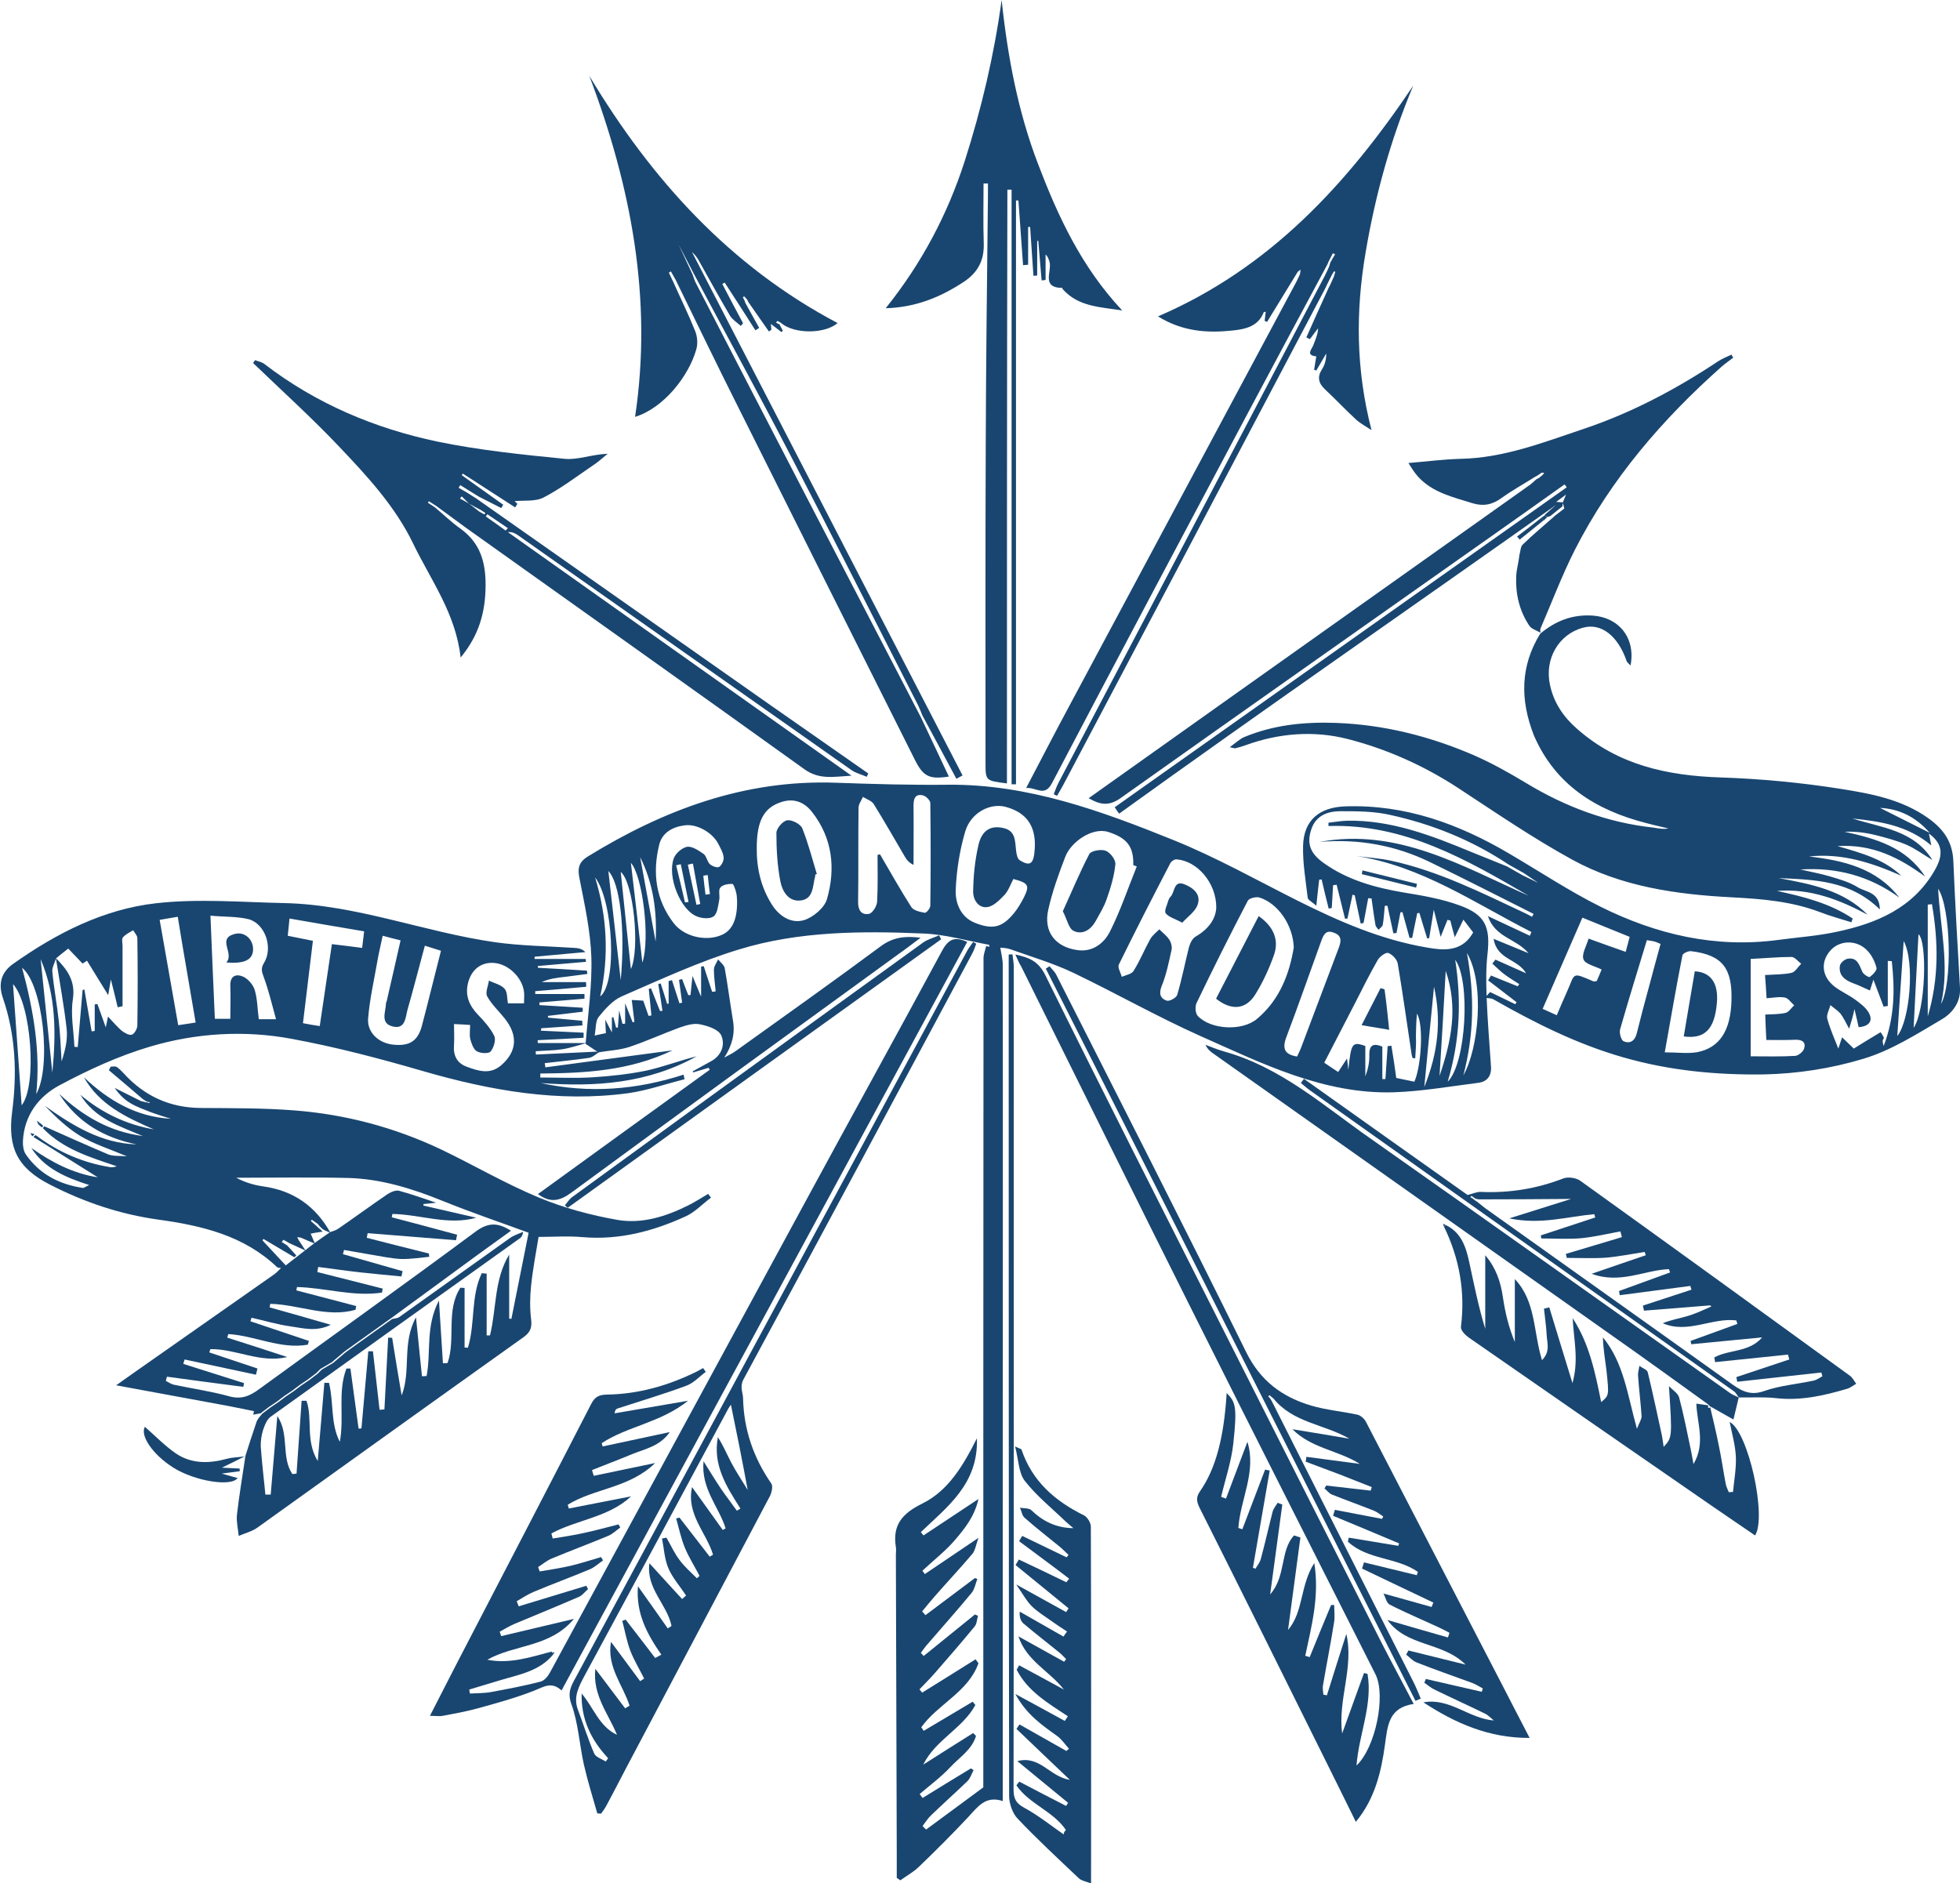 <?xml version="1.0" encoding="utf-8"?>
<!-- Generator: Adobe Illustrator 21.1.0, SVG Export Plug-In . SVG Version: 6.00 Build 0)  -->
<svg version="1.1" id="Layer_1" xmlns="http://www.w3.org/2000/svg" xmlns:xlink="http://www.w3.org/1999/xlink" x="0px" y="0px"
	 viewBox="0 0 887.6 852.8" style="enable-background:new 0 0 887.6 852.8;" xml:space="preserve">
<style type="text/css">
	.st0{fill:#194670;}
</style>
<g>
	<path class="st0" d="M697.5,287c6.9-5.8,14.5-8.8,23.8-8.2c11.8,0.8,19.5,10.1,17.1,22.6c-0.8-0.9-1.6-1.4-1.8-2.1
		c-4-11.5-11.6-17.3-19.8-15c-10.9,3-17.4,14-14.9,25.8c1.7,8.1,6.1,14.6,12.3,20c18.6,16.4,40.8,21.2,64.9,22
		c18,0.6,36.1,2.3,54,5.1c13.9,2.2,28,4.7,40.2,13.4c7.1,5.1,11,10.9,11.3,19.7c0.8,19.1,1.9,38.1,3,57.1c0.4,6.5-3.5,11.4-8,14.1
		c-11.5,6.8-23.1,14.2-35.7,18c-14.5,4.4-30,6.8-45.1,7.1c-21.4,0.3-42.7-1.7-63.6-7.7c-21-6-40.1-15.6-58.9-26.3
		c-1.1-0.6-2.6-0.5-3.9-0.7c0.8-0.9,1.6-1.7,2.4-2.6c3.8,1.8,7.6,3.7,11.4,5.5c0.2-0.3,0.4-0.6,0.6-0.9c-4.3-3.3-8.6-6.6-12.9-9.9
		c0.4-0.7,0.9-1.5,1.3-2.2c4,1.6,8,3.3,12.1,4.9c0.2-0.3,0.5-0.7,0.7-1c-2.3-1.5-4.7-2.9-6.8-4.5c-1.9-1.4-3.6-3.2-5.4-4.8
		c0.5-0.6,1-1.2,1.4-1.8c4.4,2,8.7,3.9,13.9,6.2c-3.8-6.6-13.2-6.1-14.7-15.6c5.8,2.4,10.3,4.2,15.8,6.5c-5.6-6.7-15.1-7-18.4-16.8
		c7.1,3.3,13,6.1,19,8.9c0.2-0.6,0.5-1.1,0.7-1.7c-25.6-13-49.6-29.8-79.2-34.4c5.2,0.7,10.5,1,15.6,2.1c21.6,4.7,41.2,14.6,61,23.9
		c1,0.5,2,1,2.9,1.5c0.2-0.4,0.5-0.9,0.7-1.3c-15.5-7.8-31-15.7-46.6-23.3c-15.9-7.8-32.8-10.8-50.3-9.3c35.3-6.5,64.5,11,94.7,24.4
		c-28.2-16.4-56.3-32.7-90.7-31.6c0-0.5,0-1,0-1.5c2.8-0.3,5.5-0.8,8.3-0.9c20.1-0.4,38.4,6.7,56.5,14.2c5.4,2.2,10.7,4.3,16.1,6.5
		c2.3,1.3,4.6,2.7,7,4c2.5,1.2,5,2.4,7.4,3.6c0.1,0.3,0.2,0.6,0.3,0.8c-0.1-0.3-0.2-0.5-0.4-0.8c-2.2-1.5-4.4-3-6.6-4.5
		c-2.4-1.3-4.7-2.7-7.1-4c-16.5-11-34.6-18.3-53.9-22.5c-7.2-1.6-14.8-1.6-22.2-1.6c-5.7,0-11,1.9-13.1,8c-2.2,6.4-0.8,11,5.6,15.5
		c10.8,7.7,23.2,11.1,36.1,13.3c8.6,1.4,17.4,2.9,25.5,5.9c11.6,4.2,13.9,9.8,12.5,22.2c-0.7,6.2-0.6,12.6-0.4,18.9
		c0.4,10.6,1.3,21.2,2,31.8c0.3,4.2-1.7,6.9-5.7,7.4c-12.8,1.6-25.6,3.9-38.5,4.3c-31.6,0.9-59.3-13-87.2-25.4
		c-19.7-8.8-38.5-19.5-57.9-28.8c-9.1-4.3-18.9-7.2-28.4-10.6c-1.7-0.6-3.5-0.6-4.5-0.7c0.4,2.7,1.1,5.3,1.1,7.8c0.1,82,0,164,0,246
		c0,42.2,0,84.3,0,126.5c0,1.8,0,3.6,0,6.2c-7.8-2.6-11.3,2.6-15.5,7.1c-7.3,7.8-14.8,15.3-22.5,22.7c-2.5,2.4-5.6,4.1-8.4,6.1
		c-0.5-0.4-1-0.7-1.6-1.1c0-3.6,0-7.2,0-10.8c-0.1-45.2-0.3-90.3-0.4-135.5c0-1.2,0.2-2.4,0-3.5c-1.6-10,2.8-15.2,11.9-19.7
		c11.6-5.7,18.4-16.8,24.8-29.6c0.7,20.7-13.4,31-25.4,42.5c0.4,0.5,0.8,1,1.2,1.5c7.9-5.2,15.7-10.4,24.9-16.5
		c-1.8,8-6.2,13.3-10.4,18.3c-4.4,5.2-10,9.5-15,14.2c0.4,0.5,0.8,1,1.1,1.5c7.6-5.1,15.1-10.2,24.3-16.4c-1.2,3.4-1.5,5.8-2.8,7.3
		c-5.6,6.6-11.5,12.9-17.2,19.4c-1.9,2.2-3.7,4.4-5.5,6.6c0.5,0.6,1,1.1,1.5,1.7c7.5-5.6,14.9-11.2,22.4-16.8
		c0.4,0.1,0.7,0.3,1.1,0.4c-0.8,2.1-1.2,4.5-2.5,6.2c-6.5,7.9-13.4,15.6-20.1,23.4c-1.1,1.2-2,2.6-3,3.9c0.4,0.5,0.9,0.9,1.3,1.4
		c7.7-6.3,15.5-12.5,23.2-18.8c0.5,0.2,0.9,0.4,1.4,0.6c-0.5,1.6-0.5,3.6-1.5,4.8c-5.9,7.2-12,14.2-18.1,21.2
		c-2.2,2.5-4.6,4.9-6.9,7.3c0.4,0.5,0.8,1,1.2,1.5c8.1-5,16.2-10.1,24.2-15.1c0.4,0.6,0.9,1.2,1.3,1.8c-4.6,13-18.3,18.4-25.9,29
		c0.4,0.5,0.8,1.1,1.1,1.6c7.4-4.4,14.8-8.8,22.2-13.2c0.4,0.5,0.8,1,1.2,1.5c-5.8,10.7-18,15.7-23.6,27c7.5-4.8,15-9.5,22.6-14.3
		c0.4,0.4,0.9,0.9,1.3,1.3c-1.8,6.2-7.5,9.7-11.6,14.1c-4.2,4.5-9.2,8.2-13.9,12.2c0.4,0.6,0.8,1.2,1.3,1.8
		c7.3-4.5,14.6-9,21.9-13.4c0.4,0.3,0.8,0.5,1.2,0.8c-0.9,1.7-1.5,3.7-2.8,5c-5.4,5.2-11,10.2-16.4,15.4c-1.5,1.4-2.6,3.2-3.9,4.9
		c0.5,0.5,1,1.1,1.6,1.6c8.3-6.1,16.7-12.3,25.9-19.1c0-0.7,0-2.7,0-4.6c0-123.7,0-247.3,0.1-371c0-1.8,0.8-3.6,1.2-5.4
		c0.5,0.1,1,0.2,1.5,0.3c-0.1-0.3-0.1-0.9-0.2-0.9c-9.9-1.8-19.7-4.7-29.6-5.1c-28.1-1.2-56.5-1.1-83.6,7.2
		c-18.1,5.5-35.5,13.6-53,21.2c-4.2,1.8-7.7,5.8-10.6,9.4c-1.5,1.9-1.2,5.3-1.8,8.4c2.5-0.6,3.8-0.8,5.1-1.1
		c-0.1-1.5-0.2-3.1-0.3-6.1c1.2,2.3,1.8,3.5,3,5.8c0-3.1,0-5,0-6.8c0.2,0,0.5-0.1,0.7-0.1c0.4,1.6,0.8,3.1,1.2,4.7
		c0.3,0,0.5,0,0.8,0c0.2-2.1,0.3-4.2,0.6-7.8c0.7,3,1.1,4.6,1.5,6.1c0.4,0,0.8,0,1.2-0.1c0-2.4,0-4.9,0-9.2c1.6,4,2.5,6.3,3.4,8.6
		c0.3-0.1,0.5-0.1,0.8-0.2c-0.4-3.3-0.8-6.7-1.2-9.9c1.6,0.1,3,0.1,5.2,0.3c0.6,1.7,1.5,4.3,2.4,6.9c0.4-0.1,0.9-0.1,1.3-0.2
		c-0.4-4-0.8-8-1.2-12c0.3-0.1,0.7-0.2,1-0.3c1.4,3.4,2.7,6.9,4.1,10.3c0.4,0,0.7-0.1,1.1-0.1c-0.6-4-1.2-8.1-1.9-12.1
		c0.4-0.1,0.8-0.2,1.1-0.3c1,3.1,2,6.2,2.9,9.2c0.2,0,0.5,0,0.7,0c0-3.4,0-6.9,0-10.3c0.5-0.1,1-0.2,1.5-0.4c1.1,3.5,2.3,7,3.4,10.5
		c0.4-0.1,0.8-0.2,1.2-0.3c-0.5-3.4-0.9-6.9-1.4-10.3c0.5-0.1,0.9-0.3,1.4-0.4c0.9,2.4,1.8,4.9,2.8,7.3c0.3,0,0.7,0,1,0
		c0.2-2.3,0.5-4.6,0.9-8.7c1.5,3.6,2.3,5.7,3.9,9.4c0-5.7,0-9.7,0-13.6c0.4-0.1,0.8-0.2,1.2-0.2c1.3,3.9,2.5,7.8,3.8,11.6
		c0.5-0.1,1.1-0.1,1.6-0.2c-0.3-3.3-0.8-6.6-0.8-9.8c0-1.6,1.2-3.1,1.9-4.7c1,1.3,2.7,2.5,3,4c1.4,7.8,2.4,15.7,3.7,23.5
		c1.1,6.2-0.4,11.5-3.9,17c1.7-1,3.6-1.8,5.2-3c21.9-15.7,43.9-31.3,65.6-47.4c5.5-4.1,10.9-4.8,18.1-3.9c-3.9,2.9-7.1,5.4-10.4,7.7
		c-49.3,35.8-98.6,71.6-147.7,107.7c-5.3,3.9-9.6,4.8-15.2,0.7c25.9-18.8,51.9-37.6,77.8-56.3c-0.2-0.3-0.3-0.6-0.5-0.9
		c-2.3,0.7-4.6,1.4-7,2.1c-0.1-0.2-0.1-0.4-0.2-0.5c2.7-1.5,5.5-3,8.2-4.5c4.9-2.6,6.6-7.6,4.7-11.8c-1.2-2.7-6.1-4.3-9.7-5
		c-2.8-0.6-6.3,0.5-9.2,1.5c-7.6,2.8-15,6.2-22.8,8.8c-4.4,1.4-9.2,1.6-13.9,2.4l0.1,0.1c-2-1.3-4-2.7-6-4l0.1,0.1
		c1-13.1,3-26.3,2.6-39.3c-0.4-11.8-3-23.6-5.3-35.3c-1-4.8-0.6-7.6,3.7-10.3c34.5-21.2,71.1-34.9,112.4-33.4
		c16.9,0.6,33.9,1.1,50.8,0.9c36.2-0.3,69.4,11.9,102.1,25.1c19.3,7.8,37.6,18.1,56.3,27.5c18.6,9.3,37.6,17.6,58.2,21.1
		c7.3,1.3,15.5,2.2,20.6-5.9c0.3-0.4,0.5-0.9,0.7-1.3c0.1-0.3,0-0.6,0,0.6c-2-2.6-3.1-4-4.6-6c-1.3,2.6-2.4,5-3.9,8
		c-0.8-2.8-1.4-5.2-2-7.6c-0.4-0.1-0.9-0.2-1.3-0.3c-1,2.4-2,4.9-3.1,7.7c-0.9-3.7-1.8-7.1-3.1-12.3c-0.9,5.4-1.5,9.2-2.1,12.9
		c-0.3,0-0.6,0-0.9,0.1c-1.2-3.8-2.3-7.6-3.5-11.5c-0.3,0-0.7,0-1,0.1c-0.8,3.7-1.5,7.4-2.3,11.2c-0.4,0-0.8,0-1.2-0.1
		c-1.1-3.9-2.1-7.8-3.2-11.6c-0.3,0-0.6,0.1-0.9,0.1c-0.6,3.1-1.2,6.2-1.8,9.4c-0.5,0-0.9,0-1.4,0.1c-0.9-4.2-1.8-8.3-2.7-12.5
		c-0.4,0-0.8,0-1.2,0.1c-0.3,2.8-0.4,5.7-0.9,8.5c-0.1,0.8-1.2,1.5-1.9,2.3c-0.5-0.7-1.3-1.4-1.4-2.1c-0.7-4-1.2-8-1.8-12.1
		c-0.5,0-1-0.1-1.5-0.1c-0.7,3.7-1.4,7.4-2.1,11.2c-0.4,0.1-0.9,0.2-1.3,0.3c-0.9-4.3-1.8-8.6-2.7-12.8c-0.3-0.1-0.7-0.2-1-0.3
		c-0.8,3.6-1.5,7.2-2.3,10.8c-0.4,0-0.8,0.1-1.1,0.1c-1.3-5.1-2.5-10.3-3.8-15.4c-0.5,0.1-1.1,0.1-1.6,0.2
		c-0.2,3.4-0.4,6.9-0.6,10.3c-0.5,0.1-1,0.2-1.4,0.3c-1.1-4.4-2.2-8.8-3.2-13.2c-0.4,0-0.7,0.1-1.1,0.1c-0.4,3.4-0.8,6.9-1.3,11.8
		c-2-1.8-3.8-2.6-3.9-3.6c-0.9-7.8-2.3-15.7-2.1-23.5c0.3-11.7,7.4-17.5,19.2-17.9c27.2-0.9,51.5,8,74.5,21.6
		c13.6,8,26.9,16.8,40.9,23.8c25.3,12.6,52,18.9,80.5,15.1c8.9-1.2,17.9-1.8,26.6-3.7c18-3.8,34.4-10.7,44.2-27.6
		c4.4-7.5,3.6-12.4-2.5-16.9c0.4,1.8,0.6,3,1.1,5.4c-10.8-9.1-23.2-10.9-35.7-12.2c13.1,4.2,27.7,5.2,36.2,18.8
		c-3.9-2.3-7.6-5.1-11.7-6.9c-4.5-1.9-9.3-3.2-14.1-4.4c-4.5-1.1-9.1-1.7-14-1.5c14.2,3.1,27.9,7,36.5,20.3
		c-11.5-8.4-23.6-14.8-39.7-13.8c11.2,3.2,21.1,6,28.9,13.4c-13.4-5.9-26.9-10.3-41.8-8.7c15.7,1.8,30.6,5.3,40.9,18.6
		c-13.3-9.7-28.3-13.8-44.8-12.7c4.4,1,8.9,1.8,13.3,3.1c4.4,1.3,9,2.6,12.8,5c3.6,2.2,9.8,2,9.9,10c-13.4-13.2-29.7-13.5-45.8-14.2
		c14.6,2.7,29.2,5.4,40.3,16.6c-12.9-6.9-26.1-12-41.1-10.8c12.1,2.6,24,5.6,34.3,12.5c-0.2,0.6-0.4,1.2-0.6,1.7
		c-4.7-1.5-9.6-2.8-14.2-4.6c-12.9-4.9-26.4-6-39.9-6.7c-25.1-1.3-49.9-4.8-72.2-17c-17.9-9.8-34.8-21.4-51.9-32.6
		c-15.5-10.1-32.3-17.6-49.9-22.1c-15.2-3.9-31.1-2.7-46.2,2.8c-1.6,0.6-3.1,1-4.7,1.4c-0.3,0.1-0.6-0.1-2.5-0.5
		c2.8-2,4.5-3.7,6.6-4.6c13.3-5.5,27-6.9,41.4-6.4c21.8,0.8,42.4,6,62.2,14.5c8.3,3.6,16.3,8.1,24.1,12.8
		c17.7,10.7,36.6,17.8,57.3,20.1c2.3,0.3,4.5,0.9,7,0.4c-3.3-0.8-6.6-1.5-9.9-2.4c-22.8-5.8-41.3-17.3-51-39.8
		C688.3,316.8,688.5,301.6,697.5,287C697.6,287,697.5,287,697.5,287z M397.4,387.2c0.4-0.1,0.7-0.2,1.1-0.3
		c4.7,8,9.2,16.1,14.2,23.9c1,1.6,4,2.2,6.1,2.6c0.7,0.1,2.5-2,2.5-3.2c0.2-15.5,0.2-31,0-46.5c0-1.2-2-3.2-3.4-3.5
		c-3.8-0.8-4.2,2-4.2,4.9c0.1,8.9,0,17.7,0,26.6c-2.1-1-3-2.2-3.8-3.5c-4.7-8-9.3-16.1-14.2-24c-0.9-1.5-3.2-2.2-4.9-3.3
		c-0.7,1.6-2,3.3-2,4.9c-0.2,14.2,0,28.3-0.2,42.5c-0.1,3.8,1.4,6.2,4.9,5.6c1.6-0.3,3.6-3.5,3.7-5.5
		C397.6,401.4,397.4,394.3,397.4,387.2z M640.9,479.3c-0.4,0-0.8-0.1-1.2-0.1c-0.1-0.5-0.3-0.9-0.4-1.4c-2.1-13.8-4-27.6-6.3-41.3
		c-0.3-1.9-2.4-4.2-4.3-4.9c-1.1-0.4-3.9,1.6-4.8,3.2c-3.6,6.3-6.9,12.9-10.2,19.4c-4.7,9.1-9.4,18.2-14,27.1c2.5,1.7,4.4,3,6.3,4.2
		c1.2-1.8,2.3-3.5,4-6.1c0.3,2.5,0.5,3.8,0.6,5.1c1.3-12.2,1.7-12.8,7.7-10.8c0,4.6,0,9.2,0,13.8c1.2-3.2,1.9-6.4,1.8-9.7
		c-0.1-4.9,2.2-5.3,5.9-3.8c0,5,0,9.9,0,14.7c0.5,0,0.9,0,1.4,0c0.3-5,0.7-9.9,1-14.9c0.6-0.1,1.2-0.1,1.7-0.2
		c0.4,2.5,0.8,5,1.2,7.5c0.4,2.9,0.8,5.8,1,7.1c3.4,0.7,5.7,1.2,8.2,1.7c3.1-6.8,4.3-25.7,1.2-30.8c-0.4,3.4-0.4,6.8-0.5,10.2
		C641.4,472.5,641.1,475.9,640.9,479.3z M550.8,411c0-11.3-8.7-21.1-18-21.8c-1-0.1-2.5,1-2.9,1.9c-7.9,15.2-15.7,30.4-23.2,45.7
		c-0.7,1.3,0.8,3.7,1.3,5.6c1.8-0.8,4.4-1.2,5.3-2.6c2.9-4.6,5-9.8,7.6-14.5c1-1.7,2.7-3,4.1-4.4c1.6,1.6,3.4,2.9,4.6,4.8
		c0.8,1.3,1.3,3.3,0.9,4.7c-1.2,5.4-2.3,11-4.4,16.1c-1.4,3.5-0.7,5.7,2.3,6.7c1.2,0.4,4.3-1.3,4.7-2.6c2.1-7.1,3.5-14.3,5.3-21.5
		c0.5-1.8,1.5-4,3-4.9C547.2,420.9,550.6,416.2,550.8,411z M585.9,429.1c-0.4-10.4-7.3-20-15.5-22.6c-1.5-0.5-4.7,0.3-5.3,1.4
		c-8,15.3-15.7,30.7-23.2,46.3c-0.8,1.6-0.6,4.7,0.5,5.9c5.8,6.2,20.1,7.1,26.9,1.3C579.8,452.6,584,440.5,585.9,429.1z
		 M514.8,392.4c-0.5-0.2-1.1-0.4-1.6-0.6c0.3-8.7-3.2-12.4-11.3-15c-7.1-2.3-16.9,4.4-19.5,11.3c-3,7.8-5.9,15.8-7.7,24
		c-2.2,9.9,3.2,16.8,13.2,18.2c6.8,1,12-3,14.7-8.3C507.4,412.5,510.8,402.3,514.8,392.4z M342.7,384c-0.1,9.2,1.9,17.8,6.8,25.6
		c3.3,5.3,8.8,8.9,14.7,7.1c4.1-1.3,9.2-5.6,10.3-9.5c4-13.9,2.5-27.7-6.8-39.5c-3.6-4.6-8.6-6.5-14.6-4.2
		C345.8,366.1,342.7,372.1,342.7,384z M458.9,398.1c-1.3,2.5-2.2,5.2-3.9,7.1c-2.2,2.3-4.9,5.1-7.7,5.6c-4.4,0.7-6.7-3.6-6.6-7.1
		c0.1-7,0.8-14.1,2.4-21c1.5-6.6,5.5-9,11.2-7.7c5.9,1.2,5.3,6.3,5.9,10.7c0.2,1.4,0.6,3.3,1.6,3.9c4.8,3,6.4,1.7,6.8-5.4
		c0.6-10.1-3.8-16.3-13.3-18.8c-7-1.8-15.7,2.7-18.2,11.2c-2.5,8.5-3.9,17.4-4.3,26.2c-0.3,6.1,2.2,12.5,8.6,15.1
		c8.4,3.4,12.7,2,18-4.6c1.6-2,3-4.4,4.2-6.7C466.4,401,465.8,399.9,458.9,398.1z M333.8,408.2c-0.1-0.6,0-2.3-0.4-3.9
		c-0.4-1.5-1.2-4-1.8-4c-1.9,0-4.4,0.4-5.4,1.7c-1,1.2-0.1,3.7-0.5,5.6c-0.5,2.6-0.8,6.1-2.5,7.4c-1.7,1.3-5.4,1-7.7,0
		c-7.4-3-13.4-17.9-10.4-26.2c0.8-2.3,3.8-4.9,6.1-5.3c2.3-0.3,5.2,1.7,7.5,3.3c1.3,1,1.5,3.4,2.8,4.6c1,0.9,3.4,1.8,4.2,1.2
		c1.2-0.8,2.2-3,2-4.4c-0.2-2-1.4-4-2.4-6c-2.6-5.1-9.7-9.2-15.3-8.4c-5.4,0.7-10.2,3.3-11.5,8.9c-3.1,12.7-1.5,24.9,6.6,35.4
		c4.6,6,14,8.2,20.8,5.7C331.2,422,333.9,417.1,333.8,408.2z M837.4,465.9c-1.7-3.1-2.6-5.1-3.9-6.8c-1.3-1.5-3.1-2.6-4.6-3.9
		c-0.5,2.1-1.9,4.4-1.4,6.2c1.3,4.7,3.3,9.2,5,13.5c0.3-1,0.8-2.5,1.7-5.1c2.3,2.2,4.2,4,5.3,5.1c3.9-2.4,8-5,12.1-7.4
		c0.1,0,1.1,1.5,1.5,2.4c0.1,0.3-0.4,0.9-0.5,1.4c-0.1,0.5,0.1,0.9,0.4,2.5c5.1-13.3,5.1-25.9,3.7-38.5c-0.6,0-1.2-0.1-1.8-0.1
		c0,6.8,0,13.6,0,20.4c-0.6,0.1-1.3,0.2-1.9,0.3c-1.5-3.9-2.9-7.8-4.6-12.2c-0.6,1.8-1.1,3.3-1.6,4.9c-2.7-1.2-5.1-2.4-7.6-3.3
		c-3.8-1.4-6.6-3.6-6-7.9c0.2-1.3,2.2-3,3.6-3.2c4.4-0.7,5.2,3,6.6,6c0.5,1.1,3,2.6,3.3,2.3c1.4-1,3.3-3,3.1-4.1
		c-0.7-2.8-2.1-5.7-4.1-7.8c-4.7-5.1-12.6-4.9-16.8-0.1c-4.6,5.2-3.9,11.9,2,16.4c2.9,2.2,6.3,3.7,9.2,5.8c2.3,1.7,4.9,3.6,6.2,6
		c2.1,3.7,0,6.2-4.6,6.5c-0.5-2.3-1-4.5-1.9-8.2C839.1,460.4,838.5,462.3,837.4,465.9z M753.9,476.6c5.7,0,10.4,0.7,14.8-0.1
		c10.1-2,15-9.8,15.4-23.1c0.5-15-4.2-20.9-18.2-22.6c-1.3-0.2-3.9,1-4,1.9C759.1,446.8,756.7,461,753.9,476.6z M792.8,434.3
		c0,15.1,0,29.5,0,44.1c7,0,13.6,0.2,20.2-0.2c1.4-0.1,3.6-1.9,4-3.3c0.9-2.8-0.8-4.1-3.9-4c-4.3,0.2-8.5,0.1-13.2,0.1
		c-0.2-4.3-0.4-7.7-0.5-11.5c3.4-0.2,6.5-0.1,9.3-0.8c1.4-0.4,2.5-2.2,3.8-3.4c-1.4-1.2-2.6-3.2-4.2-3.5c-2.5-0.5-5.2,0.1-8.3,0.3
		c-0.2-3.6-0.4-6.8-0.7-10.5c4.4-0.3,8.3-0.2,12-1c1.7-0.4,2.9-2.7,4.4-4.1c-1.5-1.1-2.9-3.1-4.4-3.1
		C805.2,433.4,799.1,434,792.8,434.3z M736.2,431.1c0.7-2.5,1.2-4.5,1.8-6.8c-7.1-2.9-13.9-5.6-21.4-8.7c-6,13.9-12,27.4-18,41.3
		c2.4,1.1,4.2,1.9,6.4,2.9c1.6-3.8,3-7.1,4.5-10.4c4-8.8,1.9-9.3,12.2-4.9c0.2,0.1,0.6-0.1,1.4-0.2c0.7-1.5,1.4-3.3,2.2-5.2
		c-3.1-1.6-7.4-2.4-8.2-4.6c-0.9-2.4,1.3-6,2.3-9.4C725.1,427.2,730.3,429,736.2,431.1z M587.4,478.5c0.7-1.5,1.5-3.1,2.1-4.8
		c5.6-14.8,11.2-29.7,16.8-44.5c1.1-3,1.4-5.5-2.3-6.8c-3.6-1.4-4.6,1-5.6,3.6c-5.3,14.6-10.4,29.3-15.9,43.8
		C580.6,474.9,581.7,477.6,587.4,478.5z M745.8,425.8c-4.2,13.8-8.3,27-12.1,40.3c-0.5,1.6,0.4,5,1.6,5.5c3.1,1.3,5.2-0.4,6-3.9
		c1.7-6.9,3.5-13.7,5.4-20.6c1.7-6.5,3.5-13,5.3-19.6c-1.4-0.6-2.3-1-3.2-1.2C747.9,426.1,746.9,426,745.8,425.8z M269.5,397.4
		c5.4,17.7,6.4,35.6,2.3,53.9C279.6,445.1,277.7,408.1,269.5,397.4z M659,434.7c2.8,18.1,2.3,36.1-3.4,55.2
		C664,481.6,666,444.1,659,434.7z M862.1,426.2c-1,14.4-1.9,28.7-2.9,43C864.8,462.4,867.3,435.8,862.1,426.2z M651.9,487.3
		c5.2-15.4,8.6-30.8,2.8-47.6C653.8,456.2,652.9,471.8,651.9,487.3z M874.9,409.5c-0.6,0.1-1.3,0.1-1.9,0.2c0,16.8,0,33.5,0,50.6
		C878.1,443.2,877.8,426.4,874.9,409.5z M664.3,431.6c3.6,19.6,3.1,37.5-1.6,55.4C669.6,475,672.5,445.4,664.3,431.6z M281.1,443.9
		c2.2-23.8-0.5-44.3-5.6-49.4C277.3,410.3,279.2,427,281.1,443.9z M879,454.7c5.2-9.3,4.5-43.4-1.3-52.2
		C878.6,419.9,883,437.3,879,454.7z M866.6,465.5c5.4-7.8,6.3-38.9,2.2-42.4C868.1,436.7,867.3,451,866.6,465.5z M281.1,394.9
		c1.5,14.8,3.2,30.3,4.6,44C289.9,429.8,286.9,399.6,281.1,394.9z M290.9,436c3.7-11.4-0.1-39.8-5.2-45.2
		C287.4,405,289.2,420.6,290.9,436z M649.4,446.9c-1.4,14.6-2.9,29.3-4.4,45.4C651.3,476.7,652.8,462,649.4,446.9z M296.9,426.4
		c0.7-13.4-1-26.2-7-38.2C292.2,400.9,294.6,413.7,296.9,426.4z M851.4,365.9c7.4,3.7,14.9,7.5,22.5,11.3
		C867.8,370.2,860.3,366.3,851.4,365.9z M315.4,409.8c0.6-0.1,1.2-0.3,1.7-0.4c-1.1-6.1-2.2-12.2-3.3-18.3c-0.8,0.2-1.5,0.3-2.3,0.5
		C312.8,397.7,314.1,403.7,315.4,409.8z M310.2,408.7c0.5-0.1,1.1-0.1,1.6-0.2c-1.2-5.7-2.3-11.4-3.5-17.1c-0.7,0.2-1.4,0.3-2.1,0.5
		C307.6,397.5,308.9,403.1,310.2,408.7z M320.5,396.3c-0.7,0.1-1.4,0.2-2,0.3c0.3,2.9,0.6,5.7,1,8.6c0.7-0.1,1.4-0.2,2-0.3
		C321.1,402,320.8,399.1,320.5,396.3z"/>
	<path class="st0" d="M64.7,497.8c-5.1-4.4-10.2-8.7-15.4-13.1c0.3-0.5,0.5-1,0.8-1.6c0.9,0,2-0.3,2.7,0.1c1.2,0.8,2.3,1.9,3.3,3
		c9.3,10.2,20.8,15.5,34.8,15.6c14.1,0.1,28.3,0,42.4,1.1c23.2,1.8,45.4,7.7,66.5,17.7c14.8,7.1,29.1,15.5,44.3,21.8
		c11.3,4.7,23.5,8,35.6,10.1c11.1,1.9,22.1-1.6,32.2-6.7c3-1.5,5.9-3.4,8.8-5.1c0.4,0.6,0.8,1.1,1.3,1.7c-3.8,2.8-7.2,6.5-11.3,8.4
		c-14.8,6.8-30.2,10.9-46.8,9.5c-6.7-0.6-13.6-0.1-20-0.1c-1.1,6.8-2.6,14.4-3.4,22.2c-0.5,4.9-0.6,10,0,14.9c0.5,3.8-0.2,6-3.4,8.3
		c-40.3,28.7-80.4,57.5-120.6,86.3c-2.4,1.7-5.6,2.5-8.4,3.7c-0.3-3.2-1.1-6.4-0.8-9.5c1-8.8,2.5-17.6,3.8-26.4l-0.1,0.1
		c1.7-5.3,3.4-10.7,5.2-15.9c0.5-1.4,1.7-2.5,2.6-3.7l-0.1,0.1c1.4-1,2.7-2.1,4.1-3.1l-0.1,0.1c1-0.7,2.1-1.4,3.1-2.1l-0.1,0.1
		c1.4-1,2.7-2.1,4.1-3.1l-0.1,0.1c1-0.7,2.1-1.4,3.1-2.1l-0.1,0.1c1.4-1,2.7-2.1,4.1-3.1l-0.1,0.1c1-0.7,2.1-1.4,3.1-2.1l-0.1,0.1
		c1.4-1,2.7-2.1,4.1-3.1l-0.1,0.1c0.7-0.7,1.4-1.4,2.1-2.1l-0.1,0.1c1.7-1,3.4-2,5.1-3l-0.1,0.1c2-1.7,4-3.4,6-5.1l-0.1,0.1
		c2.4-1.7,4.7-3.4,7.1-5.1l-0.1,0.1c2.4-1.7,4.7-3.4,7.1-5.1l-0.1,0.1c2.4-1.7,4.7-3.4,7.1-5.1l-0.1,0.1c1.1-0.3,2.3-0.3,3.2-0.9
		c16.7-11.9,33.3-23.8,50-35.7c1.8-1.3,4-2,6.1-2.9c-0.2,1.9-1,2.7-2,3.3c-37.5,26.8-75,53.6-112.4,80.5c-1.7,1.3-2.7,3.9-3.4,6.1
		c-0.7,2.3-1.1,4.9-1,7.4c0.5,7.2,1.4,14.5,2.1,21.7c0.8,0,1.6,0,2.4,0c1-11.9,2-23.8,3-35.6c5.6,8.4,1.6,18.5,6.8,26.3
		c0.6-0.1,1.3-0.1,1.9-0.2c0.8-11,1.5-22,2.3-33c0.7,0,1.5,0,2.2,0c2.9,8.2-0.6,17.9,5.1,27.3c1.1-13,2.1-24.2,3-35.4
		c0.7,0,1.4,0,2.1,0c2.2,8.8,0.6,18.4,4.9,26.7c2.1-11.1-1.1-22.6,3-33.2c0.6,0,1.2,0,1.8,0c1.2,9.1,2.5,18.1,3.7,27.2
		c0.4,0,0.9,0,1.3-0.1c1-11.6,2.1-23.2,3.1-34.9c0.7,0,1.4,0,2.1,0c1,8.8,2,17.7,3,26.5c0.7-0.1,1.5-0.1,2.2-0.2
		c0.6-10.8,1.1-21.6,1.7-32.5c0.6,0,1.2,0.1,1.8,0.1c1.4,8.7,2.8,17.4,4.3,26.1c4.4-11.3,0-23.6,6.5-35.4c1,9.8,1.8,18.2,2.7,26.7
		c0.7,0,1.4-0.1,2.1-0.1c2.1-10.8-0.6-22.4,5.6-34.2c0.7,10.6,1.2,19.5,1.8,28.4c0.7,0,1.4,0,2.1-0.1c3.8-11-0.9-23.7,5.8-34.1
		c0.6,0,1.3,0.1,1.9,0.1c0,9,0,18,0,27c0.5,0,1,0,1.5,0.1c3.4-11,1.2-23.3,6.3-33.8c0.7,0.1,1.5,0.2,2.2,0.2c0,9.3,0,18.6,0,28
		c0.5,0,1,0,1.5,0c3-12.1,1.8-25.3,8.7-36.6c0,9.7,0,19.4,0,29c0.3,0,0.6,0.1,1,0.1c2.6-12.9,5.2-25.9,7.8-39
		c-11.9-4.4-25.6-9-38.9-14.4c-13.8-5.6-27.9-10-42.8-10.4c-16.9-0.4-33.8-0.1-50.7-0.1c3.9,2.1,8,3.3,12.1,3.9
		c13.8,1.9,23.9,9,30.6,21.1l0.1,0c-0.9-0.4-1.9-0.8-2.8-1.2c-0.4-0.3-0.8-0.5-1.2-0.8c-0.3-0.3-0.6-0.7-1-1
		c-0.3-0.4-0.6-0.7-0.9-1.1c-0.9-0.6-1.8-1.3-2.7-1.9c-0.1,0.2-0.3,0.4-0.4,0.6c0.8,0.7,1.7,1.5,2.5,2.2c0.2,0.2,0.5,0.5,0.7,0.7
		c0.4,0.3,0.8,0.7,1.2,1c0.3,0.3,0.6,0.6,0.9,0.9c-2,0.3-4,0.6-5.4,0.9c0.6,1.4,1.3,3,2,4.7l0.1-0.1c-2.2-0.9-4.4-1.8-6.6-2.8
		c-0.5-0.1-1-0.1-1.6-0.2c0.2,0.5,0.5,0.9,0.7,1.4c0.7,1.1,1.5,2.2,3.1,4.7c-3.4-1.6-5.4-2.5-7.4-3.4c-0.9-0.5-1.8-1-2.6-1.5
		c-0.3,0.3-0.5,0.6-0.8,1c0.8,0.5,1.6,1,2.4,1.5c1.4,1.5,2.8,3,4.2,4.6c-0.3,0.3-0.6,0.5-0.9,0.8c-4.7-2.8-9.3-5.5-14-8.3
		c-0.1,0.2-0.3,0.5-0.4,0.7c3.6,3.9,7.2,7.7,10.8,11.6l0.1-0.1c-0.7,0.4-1.4,0.7-2.1,1.1l0.1-0.1c-0.8-0.1-1.8,0-2.3-0.4
		c-15-14.3-34-18.8-53.5-21.5c-17.5-2.4-33.8-7.9-49.4-15.9c-14.6-7.5-19.2-16.6-17.1-32.9c2.3-17.5,1.6-34.8-4.2-51.7
		c-2.2-6.4-0.7-11.6,4.7-15.4c19.5-13.8,40.8-24.7,64.5-27.4c19.2-2.2,38.8-0.5,58.2-0.1c32.7,0.7,63.3,13.1,95.3,17.7
		c12,1.7,24.2,1.8,36.2,2.6c1.7,0.1,3.3,0.3,4.9,1.9c-7.7,0.7-15.3,1.4-23,2.1c0,0.3,0,0.7,0,1c7.7,0,15.4,0,23.1,0
		c0.1,0.4,0.1,0.8,0.2,1.3c-7.3,0.6-14.5,1.3-21.8,1.9c0,0.3,0,0.5,0,0.8c7.4,0.4,14.8,0.8,22.2,1.3c0.1,0.5,0.1,1,0.2,1.5
		c-3.3,0.4-6.7,0.9-10,1.3c-3.6,0.4-7.2,0.8-10.7,2.4c6.7,0,13.4,0,20.1,0c0,0.7,0.1,1.4,0.1,2.1c-7.7,0.7-15.4,1.4-23.1,2
		c0,0.4,0,0.8,0,1.3c7.4,0,14.8,0,22.3,0c0,0.7,0,1.4,0,2.1c-6.8,0.6-13.6,1.1-20.4,1.7c0,0.4,0,0.8,0,1.2
		c6.5,0.4,13.1,0.8,19.6,1.2c0,0.6,0,1.2,0,1.8c-5.3,0.6-10.6,1.3-15.8,1.9c0.1,0.3,0.1,0.5,0.2,0.8c5.1,0.5,10.3,0.9,15.4,1.4
		c0,0.7,0,1.4,0.1,2.1c-6.2,0.4-12.4,0.9-18.7,1.3c0,0.4-0.1,0.7-0.1,1.1c6.4,0.3,12.8,0.6,19.3,0.9c0,0.8,0,1.5,0,2.3
		c-6.9,0.4-13.9,0.8-20.8,1.1c0,0.4,0,0.8,0.1,1.3c7.5,0,15,0,22.4,0c0,0-0.1-0.1-0.1-0.1c-3.7,1-7.4,2.3-11.2,2.9
		c-4,0.6-8.1,0.6-12.1,0.9c0,0.5,0.1,1,0.1,1.5c9.8-0.5,19.5-0.9,29.3-1.4l-0.1-0.1c-1.7,1-3.3,2.7-5.1,3c-6.7,1-13.4,1.6-20.1,2.4
		c0.1,0.6,0.2,1.3,0.3,1.9c18.7-2.5,37.5-5,57.6-7.7c-19.8,9.4-39.7,10.3-59.9,10.5c0,0.6,0,1.2,0,1.8c7.9,0,15.8,0.4,23.7-0.1
		c8.1-0.5,16.3-1.4,24.2-3c7.8-1.7,15.2-4.6,22.9-6.5c-22.1,12.3-46,14-70.6,12.1c21.9,4.8,43.4,3.1,64.7-3.8
		c0.1,0.7,0.3,1.4,0.4,2.1c-8.5,2.1-16.9,5.1-25.5,6.3c-31.7,4.3-62.5-1.2-92.9-10c-19.6-5.7-39.4-10.9-59.4-14.6
		c-21.4-4-43.3-2.7-64.2,3.5c-14.2,4.2-27.9,10.5-41,17.5c-9.4,5-16,13.6-16.6,25.2c-0.1,2,0.2,4.5,1.3,6.1
		c6.2,9,15.2,13.6,25.8,15.2c0.5,0.1,1.1-0.5,2.9-1.3c-10.9-3.5-20.3-7.6-26.2-16.8c9.3,6.6,19.1,11.6,30.1,13.3
		c-9.7-6.1-19.4-12.2-29.2-18.3c0.4-0.3,0.7-0.5,1.1-0.8c10,7.6,21.3,12.5,33.7,14.5c0.9,0.1,1.9,0,3-0.4
		c-12.1-4.1-24.3-7.7-33.5-17.3c0.2-0.3,0.5-0.5,0.7-0.8c9.6,4.3,19.2,8.6,28.9,12.7c2.2,0.9,4.9,0.6,8.5,0.9
		c-7.8-3.3-14.8-5.5-20.9-9.1c-6-3.6-11.2-8.6-16.3-13.8c12.6,9,25.6,17,41.6,17.5c-14.7-3-26.8-9.9-35.1-22.9
		c10.8,10.1,23,17.2,37.9,19.1c-10.5-4.5-21.7-7.8-28.3-18.7c9.7,8.2,20.8,13.5,33.3,15.7C57,506,45,500.3,38,487.9
		c11.1,10.5,23.6,17.9,39.4,18.8c-2.9-0.9-5.8-1.8-8.6-2.8c-3.2-1.3-6.6-2.4-9.6-4.2c-2.8-1.6-5.2-4-7.3-7c4,2,8,4,12,6
		c0.7,0.2,1.4,0.3,2.2,0.5c0.6,0.1,1.1,0.2,1.6,0.4c0-0.1,0-0.3,0.1-0.4c-0.5-0.1-0.9-0.2-1.4-0.3C65.9,498.6,65.3,498.2,64.7,497.8
		z M25.3,433.9c5.1,5.2,9,10.3,7.7,18.7c-1.1,6.9,0.4,14.3,0.7,21.5c0.5,0,1,0.1,1.5,0.1c0.7-8.6,1.5-17.2,2.2-25.8
		c0.3-0.1,0.6-0.2,0.8-0.3c1.1,6.3,2.2,12.6,3.3,19c0.5-0.1,0.9-0.1,1.4-0.2c0-4,0-8,0-12c0.4-0.1,0.8-0.1,1.2-0.2
		c1.2,3.2,2.3,6.5,3.8,10.6c0.4-2.1,0.7-3.1,1-4.9c2.3,2.4,4.1,4.6,6.2,6.4c1.3,1,3.4,2.2,4.6,1.8c1.2-0.4,2.5-2.7,2.5-4.2
		c0.2-13.2,0.2-26.3,0-39.5c0-1.2-1.2-2.4-1.9-3.6c-1.6,1-3.4,1.8-4.6,3.2c-0.7,0.8-0.2,2.6-0.2,3.9c0,9.1,0,18.2,0,27.3
		c-0.7,0.2-1.5,0.3-2.2,0.5c-0.9-3.8-1.8-7.6-3.1-12.6c-0.5,3-0.8,4.6-1.2,7.1c-3.4-5.5-6.4-10.4-9.6-15.6c-0.3,0.2-1.2,0.8-2,1.3
		c-2.5-2.6-4.7-4.9-6.5-6.8c-2.2,1.7-3.9,3.1-5.5,4.4c-0.6,2-1.9,4.2-1.7,6.1c0.7,7.4,2.1,14.7,2.9,22.1c0.7,6.1,0.9,12.3,1.3,18.5
		c1.6-4.9,2.8-9.8,2.3-14.6C29,455.4,27,444.7,25.3,433.9z M199.7,430.6c-2.6-0.8-4.8-1.5-7.3-2.3c-2.7,9.9-5.1,19.4-7.8,28.8
		c-1,3.5-0.9,9.2-6.7,7.8c-5.9-1.4-3.2-6.6-3.1-10.5c0-0.3,0.2-0.6,0.3-0.9c2.1-9,4.1-18,6.3-27.6c-2.9-0.7-5.4-1.4-8.1-2.1
		c-0.9,4.4-1.8,7.9-2.4,11.5c-1.5,8.6-3.5,17.3-4.2,26c-0.5,6.3,4.8,11.1,11.2,11.8c7.3,0.8,11.2-1.4,13.1-8.3
		C194,453.5,196.7,442.2,199.7,430.6z M95.3,414.7c0.7,16.5,1.3,31.6,2,46.7c2.8,0,4.9,0,7,0c0-5.2,0.2-10,0-14.8
		c-0.2-4.8,2.7-5.7,6-4.2c2.2,1.1,4.4,3.7,5.1,6.1c1.2,4.2,1.2,8.7,1.8,13.1c2.1,0,4.2,0,7.8,0c-1.9-6.8-3.3-13-5.5-18.9
		c-0.9-2.5-1.5-4,0-6.5c4.3-6.8,0.7-17.8-6.9-19.9C107.2,415,101.5,415.3,95.3,414.7z M237.3,454.4c0-2.2,0.2-3.7,0-5.2
		c-0.8-6.6-7.2-12.7-13.7-13.1c-5.7-0.4-10.2,3-11.7,9.3c-1.3,5.5,0.6,10,4.4,14c2.8,2.9,5.7,6.1,7.5,9.7c0.9,1.8-0.2,5.4-1.6,7.1
		c-0.9,1.1-4.6,0.9-6.3-0.1c-1.5-0.9-2.4-3.5-2.9-5.4c-0.5-2-0.1-4.2-0.1-6.5c-2.8-0.2-4.8-0.3-7.3-0.4c0,3.5,0.2,6.5,0,9.4
		c-0.4,4.7,1.2,8.2,5.7,9.9c5.2,1.9,10.5,3.7,15.5-0.5c7.3-6.2,7.9-13.6,1.8-21.3c-2.7-3.4-6-6.4-8-10.1c-0.9-1.7,0.5-4.7,0.8-7.1
		c2.4,1.2,5.4,1.8,7.1,3.7c1.3,1.4,1.1,4.3,1.5,6.6C232.3,454.4,234.6,454.4,237.3,454.4z M144.8,464.7c1.9-12.6,3.7-24.8,5.5-37.1
		c5,0.6,9.2,1.1,13.7,1.7c0.3-2.7,0.6-4.9,0.9-7.5c-11.3-1.9-22.4-3.8-33.8-5.8c-0.3,2.9-0.5,5.3-0.8,7.8c4,0.8,7.5,1.5,11.4,2.3
		c-1.5,12.6-3,24.9-4.5,37.3C139.9,463.9,141.9,464.3,144.8,464.7z M72.3,416.6c2.8,16.1,5.6,31.7,8.4,47.7c2.9-0.4,5.3-0.8,7.9-1.2
		c-1.4-8.4-2.8-16.2-4.1-24c-1.4-8-2.7-15.9-4-23.9C77.4,415.7,75.2,416.1,72.3,416.6z M9.8,500.6c7.1-8.9,4.4-45.8-3.9-54.9
		C7.2,463.9,8.5,482.3,9.8,500.6z M16.4,495.5c7-12.3,3.1-49.5-6.4-57.2C15.3,458,18.4,476.5,16.4,495.5z M18.4,434.4
		c1.8,17.1,3.5,34.3,5.3,51.4C25.4,468.4,25.5,451.1,18.4,434.4z"/>
	<path class="st0" d="M250.6,749.2c-6.3,7.8-15.7,9.2-24.5,11.9c-4.5,1.4-9.1,2.7-13.6,4.1c0.1,0.6,0.2,1.2,0.3,1.8
		c3.2-0.2,6.5-0.1,9.7-0.7c7.5-1.4,15-2.8,22.3-4.7c1.7-0.4,3.4-2.5,4.3-4.2c38.6-71.1,77.1-142.2,115.7-213.3
		c20.4-37.7,41.2-75.2,61.5-112.9c2.7-5.1,5.3-7.6,11.7-4.6c-61.1,112.8-122.2,225.6-183.7,339c-4.6-4.2-8.1-1.6-12.4,0.1
		c-8.4,3.3-17.2,5.7-25.9,8.1c-5.1,1.4-10.3,2.3-15.5,3.3c-1.5,0.3-3.2,0-5.8,0c4.4-8.5,8.3-16.3,12.3-24
		c20.3-39.1,40.6-78.1,60.7-117.2c1.7-3.3,3.5-4.2,7.2-4.3c14.3-0.2,27.8-4.1,40.6-10.4c1-0.5,1.9-1.1,2.9-1.6
		c0.4,0.6,0.8,1.1,1.2,1.7c-2.9,2.2-5.5,5.1-8.8,6.3c-10.2,3.8-20.7,6.9-31.1,10.3c-0.6,0.2-1.1,0.5-1.4,2.2
		c10.5-1.8,21-3.6,33.3-5.7c-12.5,10-27.4,11.5-39.1,19.2c0.1,0.5,0.3,1,0.4,1.5c9.9-2.1,19.7-4.2,30.4-6.5
		c-4.4,6.4-11.2,7.6-17.1,10c-6,2.5-12.1,4.8-18.1,7.2c0.3,0.9,0.5,1.8,0.8,2.6c8.8-1.8,17.6-3.7,27.8-5.8
		c-11.7,11.4-27.5,11.4-39.6,18.9c0.2,0.6,0.3,1.1,0.5,1.7c9.4-1.8,18.8-3.7,28.2-5.5c-10.3,9.6-24.5,10.5-36.1,16.8
		c0.2,0.8,0.4,1.5,0.6,2.3c4.8-0.8,9.7-1.5,14.5-2.6c5.1-1.1,10.2-2.5,15.3-3.8c0.3,0.5,0.5,0.9,0.8,1.4c-1.8,1.3-3.5,3-5.5,3.8
		c-8.4,3.5-17,6.7-25.4,10.2c-2.3,0.9-4.2,2.6-6.3,3.9c0.2,0.7,0.5,1.4,0.7,2c4.7-0.8,9.5-1.5,14.2-2.6c4.6-1.1,9.1-2.6,13.6-3.9
		c0.3,0.5,0.6,1,0.9,1.5c-2,1.4-3.8,3.1-5.9,4c-8.4,3.5-17,6.7-25.4,10.2c-2.7,1.1-5.2,2.8-7.8,4.3c0.3,0.8,0.6,1.6,0.9,2.3
		c10.2-3.1,20.4-6.2,30.6-9.3c0.3,0.5,0.5,1,0.8,1.5c-1.4,1.2-2.5,2.8-4.1,3.5c-9.7,4.2-19.5,8.2-29.3,12.3c-2.3,1-4.4,2.3-6.6,3.5
		c0.2,0.7,0.5,1.4,0.7,2c10.5-2.5,21.1-5,32.9-7.8c-10.8,13-27,11.5-39.2,18.5c10.2,2,19.6-1.2,29.1-3.7
		C250.1,748.7,250.4,748.9,250.6,749.2z"/>
	<path class="st0" d="M459.8,432.3c6.5,1.4,10.4,3.1,13.5,9.2c26.3,53.3,53.2,106.3,80,159.4c24.1,47.7,48.2,95.5,72.4,143.2
		c4.6,9,9.4,17.8,14.5,27.6c-11.4,1.7-11.8,9.8-13,18.4c-1.7,12.3-4.5,24.5-13.2,35c-4.4-9-8.7-17.6-13-26.3
		c-19.2-38.7-38.4-77.4-57.8-116c-1.4-2.9-1.6-4.8,0.3-7.5c7.1-10.2,10.8-24.4,12-44.4c4.1,4.1,4.8,6.3,3,23c-0.9,8.1-3.6,16-5.5,24
		c0.7,0.3,1.4,0.5,2.2,0.8c3.2-8.6,6.5-17.1,9.7-25.7c4.2,13.6-3.2,26-4.1,39c0.6,0.2,1.2,0.4,1.8,0.6c3.4-9,6.9-18,10.3-27
		c0.7,0.1,1.4,0.3,2.1,0.4c-2.5,14.7-5.1,29.3-7.6,44c0.4,0.2,0.8,0.3,1.1,0.5c0.9-1.5,2.1-2.9,2.5-4.6c1.9-7,3.5-14.2,5.3-21.2
		c0.4-1.5,1.5-2.8,2.3-4.1c0.7,0.3,1.4,0.5,2.1,0.8c-1.8,13.1-3.5,26.2-5.5,40.7c7.3-8.3,4.4-19.8,10.8-26.7c1,0.3,1.9,0.6,2.9,0.9
		c-1.9,14-3.7,28-5.6,41.9c7.1-8.3,5.4-20.3,11.9-30.3c2.4,15.2-1.3,28.6-4.1,42c0.7,0.2,1.3,0.4,2,0.6c3.2-7.9,6.4-15.7,9.7-23.6
		c0.5,0,0.9,0,1.4,0c0,2.7,0.4,5.5-0.1,8.1c-1.5,9.5-3.4,19-5,28.4c-0.2,1.3,0.1,2.7,0.2,4.1c0.5,0.1,1.1,0.2,1.6,0.3
		c2.9-9.3,5.8-18.5,8.8-27.8c3.5,15.3-3.9,29.6-1.9,45.1c3.3-9.1,6.6-18.3,9.9-27.4c0.5,0.1,1.1,0.3,1.6,0.4c2.4,14-3.9,27.3-5,41.5
		c8.7-8.2,13.4-31.8,8.6-41.3c-27.6-54.7-55.3-109.3-82.7-164.1c-26.1-52.1-51.9-104.4-77.8-156.6
		C461.6,436.4,460.9,434.7,459.8,432.3z"/>
	<path class="st0" d="M600.1,130.7c-21.8,41.4-43.7,82.8-65.5,124.3c-17.7,33.5-35.4,67-53.1,100.5c-0.9,1.7-1.9,3.3-2.8,4.9
		c-0.5-0.2-1-0.4-1.5-0.7c0.7-1.8,1.3-3.6,2.2-5.3c40.2-76.5,80.4-152.9,120.5-229.4c0.8-1.5,1.4-3,2.1-4.5c0.1-0.5,0.3-1,0.4-1.5
		c0.7-1.3,1.4-2.5,2.2-3.8c-0.3-0.2-0.6-0.3-1-0.5c-0.6,1.2-1.2,2.4-1.9,3.7c-0.2,0.5-0.4,0.9-0.6,1.4c-12,22.4-24,44.7-35.9,67.1
		c-29.7,55.9-59.4,111.7-88.8,167.8c-3.4,6.5-7.2,1.7-11.7,2.2c6.7-12.8,13-25,19.5-37.1c34.3-64.1,68.7-128.3,103-192.4
		c0.5-1,1-2.1,1.5-3.2c0.1-0.7,0.2-1.4,0.3-2.1c-0.4,0.3-0.9,0.7-1.3,1c-4.6,7.6-9.3,15.1-13.9,22.7c-0.4-0.2-0.7-0.3-1.1-0.5
		c0.2-1.3,0.3-2.6,0.5-4.1c-0.5,0.1-0.9,0.1-0.9,0.2c-2.5,6.5-8.4,7.7-14.2,8.3c-11.4,1.2-22.5,0.5-33.7-6.4
		c50.7-21.8,85.7-60,115.6-104.5c-10.3,24.5-17.2,49.7-21.6,75.7c-4.5,26.5-4.4,52.8,2.7,80.3c-2.9-1.9-5-3-6.7-4.5
		c-4.9-4.5-9.4-9.3-14.3-13.9c-3-2.8-3.7-5.6-1.4-9.2c1.3-2,1.9-4.4,1.9-7.1c-1.5,2.6-3,5.2-4.5,7.7c-0.3-0.1-0.7-0.2-1-0.3
		c0.3-2.1,0.7-4.1,1-6.1c-5-0.5-2-3.2-1.3-5.2c0.9-2.4,2-4.7,2.1-7.5c-1.2,1.6-2.5,3.2-3.7,4.9c-0.5-0.3-1.1-0.5-1.6-0.8
		c3.2-7.2,6.4-14.4,9.7-21.6c0.3-0.7,0.6-1.3,1-2c0.3-0.7,0.6-1.3,0.9-2c0.3-0.7,0.6-1.4,0.9-2c0.2-0.7,0.4-1.4,0.6-2.1
		c-0.2-0.1-0.4-0.2-0.6-0.2c-0.3,0.5-0.6,1-0.9,1.5c-0.3,0.7-0.7,1.3-1,2c-0.3,0.7-0.7,1.3-1,2C600.7,129.4,600.4,130,600.1,130.7z"
		/>
	<path class="st0" d="M337.7,137.5c2,3.7,4.1,7.3,6.1,11c-0.6,0.4-1.1,0.7-1.7,1.1c-4.6-7.2-9.2-14.4-13.9-21.6
		c-0.4,0.2-0.8,0.4-1.1,0.6c3.1,5.9,6.2,11.9,9.4,17.8c-0.3,0.4-0.7,0.8-1,1.2c-1.7-1.5-3.8-2.8-4.9-4.6
		c-4.9-8.3-9.5-16.7-14.2-25.1c-0.8-1.4-1.7-2.6-3-3.7c40.8,79,81.7,158,122.5,237c-0.9,0.5-1.9,1-2.8,1.5
		c-5.1-9.6-10.3-19.2-15.4-28.7c-0.6-1.5-1.2-3.1-1.9-4.5c-19.4-38-38.5-76.1-58.2-114c-14.2-27.4-29-54.5-43.5-81.7
		c-2.4-4.7-4.9-9.4-7.3-14c0,0-0.1,0.2-0.1,0.2l0.2-0.1c2.2,4.8,4.5,9.5,6.7,14.3c0.5,1.4,0.9,2.8,1.6,4.1
		c17.7,34.3,35.4,68.6,53.2,102.9c16.2,31.2,32.4,62.4,48.6,93.6c4.2,8.9,8.5,17.9,12.7,26.9c-9.1,1.4-11.7-0.1-15.6-8
		c-26.6-53.1-53.3-106.2-79.8-159.3c-9.6-19.1-18.9-38.4-28.3-57.6c-0.7-1.3-1.5-2.6-2.2-3.9c-0.3,0.2-0.6,0.4-0.9,0.6
		c0.7,1.4,1.3,2.8,2,4.2c3.3,7.4,6.9,14.7,9.9,22.2c1,2.5,1.3,5.8,0.5,8.4c-3.4,12-14.7,26.5-27.7,30.5c8-53.4-1.8-104.4-20.7-154.4
		c28.2,47,63.7,86.2,112.4,111.9c-5.5,4.9-19.6,5.2-25.7-0.1c-0.5-0.3-1-0.6-1.5-0.9c-0.2,0.3-0.5,0.6-0.7,0.8
		c0.5,0.3,1,0.5,1.6,0.8c0.5,1,1,2,1.5,2.9c-0.2,0.2-0.4,0.4-0.6,0.6c-1.4-1.1-2.9-2.2-4.8-3.7c0.1,1.3,0.2,2,0.2,2.7
		c-0.4,0.2-0.7,0.5-1.1,0.7c-3.1-4.4-6.2-8.8-9.3-13.3c-0.2-0.4-0.4-0.8-0.6-1.2c-0.4-0.5-0.9-0.9-1.3-1.4c-0.2,0.1-0.4,0.3-0.6,0.4
		c0.3,0.6,0.6,1.2,0.9,1.8C337.3,136.7,337.5,137.1,337.7,137.5z"/>
	<path class="st0" d="M456,354.8c-9.7-1.2-9.7-1.2-9.7-9.4c0-48-0.1-96,0.1-144c0.1-37.6,0.6-75.3,1-112.9c0-1.8,0-3.6,0-5.4
		c-0.7,0-1.3,0-2,0c0,9.1-0.2,18.2,0.1,27.2c0.2,7.5-2.5,12.9-8.8,17.2c-10.6,7-21.8,11.7-35.6,12.1c16.4-20.5,28-42.5,35.8-66.7
		c7.6-23.8,13.3-48,16.7-72.9c2.7,25.6,7.4,50.6,16.5,74.3c9,23.6,19.6,46.6,38.1,66.3c-10.3-1.6-19.9-1.7-27-9.7
		c-0.1-0.1-0.1-0.5-0.1-0.5c-10-0.1-4.4-7.8-5.9-12.1c-0.4-1-0.6-2.1-1.7-3c0,3.8,0,7.7,0,11.5c-0.6,0.1-1.2,0.1-1.8,0.2
		c-0.5-6-1-12-1.5-17.9c-0.2,0-0.3,0-0.5,0c0,5.2,0,10.5,0,15.7c-0.6,0-1.2,0.1-1.7,0.1c-0.5-7.4-1-14.7-1.5-22.1
		c-0.3,0-0.6,0-0.9,0c0,5.7,0,11.4,0,17.1c-0.8,0.1-1.5,0.1-2.3,0.2c-0.7-9.8-1.4-19.5-2.1-29.3c-0.4,0-0.7,0-1.1,0
		c0,88.1,0,176.2,0,264.4c-0.7,0-1.3,0-2,0c0-89.8,0-179.5,0-269.3c-0.6,0-1.3,0-1.9,0C456,175.3,456,264.8,456,354.8z"/>
	<path class="st0" d="M215.6,225.7c44.5,31.3,89,62.5,133.5,93.8c14.7,10.3,29.4,20.5,44.1,30.8c-0.2,0.5-0.5,1-0.7,1.5
		c-2.5-1.1-5.2-1.7-7.3-3.3c-50.2-35.3-100.4-70.7-150.5-106c-1.3-0.9-2.7-1.7-4.7-1.5c51.5,36.5,103,73,155.6,110.3
		c-8.2,0.5-14.6,1.9-21.3-2.9c-51.1-36.7-102.4-73.1-153.6-109.6c-4.4-3.2-8.8-6.5-13.2-9.7c-1.1-0.7-2.2-1.4-3.3-2.1
		c-0.1,0.2-0.3,0.4-0.4,0.7c1.1,0.7,2.1,1.4,3.2,2.1c3.8,3.2,7.4,6.7,11.5,9.6c9,6.5,11.5,15.2,11.4,26
		c-0.1,11.8-2.9,22.2-11.3,32.4c-2.2-19.9-13.4-34.9-21.4-51.4c-8.1-16.9-20.7-30.5-33.4-43.9c-12.5-13.2-26.1-25.5-39.2-38.1
		c0.3-0.4,0.6-0.8,0.9-1.3c1.4,0.6,3.1,0.8,4.3,1.8c23.3,17.9,49.8,29.1,78.3,35.1c18.9,3.9,38.3,5.9,57.6,7.8
		c5.9,0.6,12.2-2,19.5-2.3c-2.3,1.9-4.5,3.9-7,5.5c-7.2,4.9-14.3,10.3-22,14.3c-3.9,2-9.1,1.2-13.8,1.7c-0.2-0.5-0.4-0.9-0.6-1.4
		c0.8,0.9,1.6,1.7,2.5,2.6c-0.3,0.5-0.7,1.1-1,1.6c-7.9-5.1-15.8-10.2-23.7-15.3c-0.2,0.2-0.3,0.5-0.5,0.7
		c6.3,4.5,12.5,8.9,18.8,13.4c-0.3,0.5-0.6,1-0.9,1.5c-3.4-1.7-6.8-3.5-10.2-5.2c-2.8-1.7-5.6-3.5-8.4-5.2c-0.2,0.4-0.4,0.8-0.7,1.2
		C210.4,222.4,213,224,215.6,225.7z M212.4,228.1c-1.1-1.1-2.2-2.2-3.3-3.3c-0.3,0.3-0.5,0.7-0.8,1
		C209.7,226.5,211.1,227.3,212.4,228.1c1.5,1.1,3,2.3,4.5,3.5c0.8,0.5,1.7,1,2.5,1.4c0.1-0.2,0.2-0.4,0.4-0.7
		c-0.7-0.5-1.5-0.9-2.2-1.4C215.8,230,214.1,229,212.4,228.1z M229,240.3c0.3-0.4,0.6-0.7,1-1.1c-3.1-2.1-6.2-4.2-9.3-6.3
		c-0.2,0.3-0.5,0.7-0.7,1C223,236,226,238.1,229,240.3z"/>
	<path class="st0" d="M702.1,233.7c-0.5,0.2-1,0.3-1.5,0.5c-0.4-0.3-0.8-0.6-1.2-0.9c1.8-1.6,3.6-3.2,5.4-4.7
		c-66,46.7-132.5,92.7-198,139.9c-0.7-1-1.4-1.9-2-2.9c68.2-48.3,136.4-96.6,204.7-144.9c-0.3-0.4-0.6-0.9-1-1.3
		c-10,7.1-19.9,14.2-29.9,21.2c-57.1,40.3-114.3,80.5-171.2,120.9c-5.2,3.7-9.3,3-14.4,0c22.7-16.1,45-32,67.4-47.9
		c44.2-31.4,88.5-62.8,132.7-94.2c0.9-0.7,1.7-1.5,2.6-2.3c0.4-0.2,0.8-0.4,1.3-0.7c0.6-0.5,1.1-0.9,1.7-1.4
		c0.2-0.3,0.4-0.6,0.6-0.9c-0.4,0-0.8,0-1.2,0c-0.6,0.4-1.2,0.9-1.9,1.3c-0.4,0.2-0.8,0.4-1.1,0.6c-5.1,3.2-10.3,6.1-15.2,9.6
		c-4.1,3-8.2,3.8-13.1,2.3c-8.9-2.8-18.1-4.8-24.7-12.1c-1.7-1.9-3-4.1-4.3-6.1c8.4-0.7,16-1.7,23.7-1.9
		c19.6-0.4,37.6-7.5,55.8-13.6c21.7-7.3,41.7-17.9,60.8-30.6c1.8-1.2,4-2,6-3c0.3,0.5,0.5,1,0.8,1.4c-1.7,1.3-3.6,2.6-5.2,4
		c-26.8,23.8-50,50.7-66.4,82.8c-5.9,11.6-10.5,23.9-15.7,35.9c-0.2,0.6,0,1.3,0,2c0,0,0.1-0.1,0.1-0.1c-1.8-1.1-4.2-1.7-5.2-3.3
		c-4.4-6.6-6.2-14.2-5.9-22.1c0.1-3.2,1.1-6.3,1.5-10c0.5-1.5,0.4-3.6,1.5-4.6c4.5-4.4,9.4-8.4,14.1-12.6c0,0,0.3-0.3,0.3-0.3
		c1.5-1.1,2.9-2.3,4.4-3.4c-0.2-0.9-0.5-1.8-0.7-2.7c0.4-0.9,0.7-1.8,1.5-3.6c-1.9,1.4-2.9,2.1-4.5,3.3c1.6,0.1,2.3,0.2,3.1,0.2
		c-0.1,0.6-0.2,1.3-0.3,1.9c-1.3,1-2.6,2-3.9,3.1C702.9,233.1,702.5,233.4,702.1,233.7z"/>
	<path class="st0" d="M442.1,427.4c-0.6,1.6-1.1,3.2-1.9,4.6c-34.4,64.3-68.8,128.5-103.5,192.7c-1.8,3.4-0.3,5.7-0.2,8.5
		c0.3,14.2,4.7,27,12.8,38.7c0.8,1.2,0.2,4-0.6,5.6c-20.3,38.5-40.7,76.9-61,115.4c-4.4,8.2-8.6,16.5-13,24.7
		c-0.7,1.3-1.6,2.6-2.5,3.8c-0.6,0-1.1-0.1-1.7-0.1c-2.1-7.4-4.4-14.7-6.1-22.2c-2-9-2.5-18.6-5.6-27.2c-2-5.4-0.1-8.5,2-12.3
		c59-109.7,118.1-219.3,177.2-329c0.8-1.4,1.8-2.7,2.7-4C441.2,426.9,441.6,427.2,442.1,427.4z M331,636.2c0,0-0.7,0.9-1.2,1.8
		c-21.6,40.2-43.2,80.5-64.9,120.6c-2.7,5.1-5.4,9.8-3.2,15.7c2.5,6.6,4.6,13.4,7.4,19.9c0.7,1.6,3.4,2.4,5.2,3.6
		c0.4-0.5,0.7-1,1.1-1.5c-7.8-8.3-12.3-17.8-12-29.3c5.4,6.3,7.9,14.9,16,18.7c-3.9-9.6-11.1-17.9-9.8-29.9
		c4.8,6.4,9.2,12.2,13.5,17.9c0.7-0.4,1.3-0.8,2-1.2c-3-9.4-10.4-17.6-8.4-28.9c4.4,5.9,8.8,11.9,13.2,17.8c0.6-0.4,1.2-0.8,1.8-1.2
		c-2.1-4.2-4.6-8.3-6.3-12.7c-1.6-4.3-2.4-8.9-3.6-13.4c0.5-0.2,1-0.4,1.5-0.6c4.5,5.8,9,11.6,13.4,17.4c0.9-0.5,1.9-1,2.8-1.5
		c-6.4-9.2-11.6-18.7-10.6-31c4.8,6.8,9.2,12.9,13.5,19.1c0.6-0.4,1.1-0.7,1.7-1.1c-1.9-9.7-11.6-16.9-10-28.4
		c5.2,5.7,10,11,14.8,16.2c0.6-0.5,1.2-1.1,1.8-1.6c-2.7-4.1-6.1-7.9-8-12.3c-1.8-4.2-2-9-2.9-13.5c0.7-0.1,1.3-0.3,2-0.4
		c2,3.4,3.6,7.1,6,10.2c2.2,3,5.1,5.5,7.8,8.2c0.4-0.4,0.8-0.7,1.2-1.1c-2.2-4.2-4.8-8.3-6.6-12.6c-1.8-4.3-2.7-8.9-4-13.4
		c0.5-0.1,1-0.3,1.5-0.4c4.6,5.9,9.1,11.8,13.7,17.7c0.5-0.3,1-0.6,1.5-0.9c-3-10-12.2-18.3-9.5-30.6c4.9,6.8,9.4,13.1,13.9,19.4
		c0.4-0.2,0.9-0.5,1.3-0.7c-3-9.7-11.2-17.9-10-30.4c3.1,4.9,5.3,8.6,7.8,12.3c2.3,3.4,4.9,6.7,7.3,10.1c0.5-0.3,1.1-0.6,1.6-1
		c-6.3-9.9-12.6-19.7-10.2-32.3c2.4,3.7,4.1,7.8,6.1,11.6c2,3.8,4.4,7.4,7.4,12.3C336,660.7,333.5,648.3,331,636.2z"/>
	<path class="st0" d="M575.9,634.5c21.6,42.8,43.2,85.7,64.8,128.5c1,2.1,1.8,4.2,2.7,6.3c-0.8,0.3-1.6,0.7-2.4,1
		c-55.8-110.5-111.6-221-167.4-331.6c0.6-0.4,1.1-0.7,1.7-1.1c1,1.3,2.3,2.4,3,3.8c28.8,56.9,57.8,113.7,86,170.9
		c6.5,13.2,16.4,20.4,29.5,24.3c6.8,2,13.9,2.6,20.9,4.1c1.4,0.3,3.1,1.8,3.8,3.1C639.3,684,660,724,680.7,763.9
		c3.9,7.5,7.7,15,12,23.2c-18.5,0.1-33.7-6.7-48.1-16.1c11.9-2.2,20.5,7.3,31.9,8.2c-1.4-1.1-2.6-2.5-4.2-3.2
		c-7.6-3.7-15.3-7.2-22.9-10.9c-1.6-0.8-2.9-2-4.4-3c0.2-0.6,0.5-1.1,0.7-1.7c8.4,1.9,16.9,3.9,25.3,5.8c0.2-0.5,0.4-1,0.5-1.5
		c-1.6-0.9-3.2-1.9-4.8-2.5c-8.4-3.1-16.9-6-25.2-9.3c-1.8-0.7-3.1-2.3-4.7-3.5c0.3-0.6,0.7-1.3,1-1.9c8.1,2,16.1,4,25.9,6.4
		c-10.6-10.5-26.4-7.9-35.4-20.2c9.9,2.9,18.7,5.4,27.4,7.9c0.2-0.7,0.5-1.4,0.7-2.1c-1.5-0.8-3-1.6-4.5-2.3
		c-7.5-3.5-15.2-6.7-22.6-10.5c-1.4-0.7-1.9-3.3-2.8-5.1l0,0.1c7.3,2,14.6,4.1,21.8,6.1c0.3-0.7,0.5-1.3,0.8-2
		c-10.8-5.1-21.6-10.3-32.3-15.4c0.3-0.9,0.6-1.9,0.9-2.8c8,1.9,15.9,3.9,23.9,5.8c0.2-0.5,0.3-1,0.5-1.5
		c-9.6-6.7-22.9-5.4-31.7-13.7c0.1-0.6,0.3-1.2,0.4-1.8c7.5,1.2,14.9,2.5,22.4,3.7c0.1-0.4,0.3-0.7,0.4-1.1
		c-10-4.2-20-8.4-29.9-12.5c0.3-0.9,0.5-1.8,0.8-2.7c7.1,1.4,14.3,2.7,21.4,4.1c0.2-0.4,0.3-0.7,0.5-1.1c-1.4-0.9-2.7-2-4.2-2.6
		c-6.3-2.5-12.7-4.8-19-7.3c-1.3-0.5-2.3-1.9-3.4-2.8c0.3-0.4,0.5-0.9,0.8-1.3c6.7,0.8,13.4,1.5,20.1,2.3c0.2-0.5,0.4-1.1,0.5-1.6
		c-4.9-1.9-9.8-3.9-14.7-5.8c-5-1.9-10.1-3.8-15.2-5.7c0.1-0.7,0.2-1.4,0.3-2.2c8.1,1.1,16.2,2.1,24.2,3.2
		c-9.8-6.2-21.9-7-30.5-15.7c8.6,1.4,17.2,2.8,25.8,4.3c-11.4-6.6-25.5-7.2-34.4-18.2c-0.6-0.5-1.2-1-1.8-1.5
		c-0.2,0.2-0.4,0.3-0.6,0.5C575.1,633.1,575.5,633.8,575.9,634.5z"/>
	<path class="st0" d="M118.5,640c-1.3,0.2-2.5,0.5-3.8,0.7c0.1-0.5,0.2-1.1,0.3-1.6c-5.1-1-10.1-2.1-15.2-3
		c-15.1-2.8-30.2-5.6-47.2-8.7c3.7-2.6,5.8-4.1,7.9-5.6c21.2-14.9,42.4-29.7,63.6-44.6c1.3-0.9,2.3-2.1,3.4-3.2l-0.1,0.1
		c0.7-0.4,1.4-0.7,2.1-1.1l-0.1,0.1c4.3-3.4,8.7-6.7,13-10.1c0,0-0.1,0.1-0.1,0.1c2.4-1.7,4.7-3.4,7.1-5l-0.1,0
		c1.4-0.5,2.9-0.9,4-1.7c7.4-5.1,14.6-10.4,22.1-15.5c1.5-1,3.8-2,5.3-1.6c5.3,1.4,10.5,3.3,16.8,5.4c-2.7,0.3-4.2,0.5-5.7,0.6
		c0,0.2,0,0.5-0.1,0.7c8,1.8,16,3.7,24,5.5c-12.8,3.6-25.3-1.5-38-1.7c-0.1,0.5-0.2,1-0.3,1.5c9.9,2.6,19.7,5.2,29.6,7.9
		c-0.2,0.8-0.3,1.7-0.5,2.5c-13.3-1.1-26.7-2.1-40-3.2c-0.1,0.7-0.3,1.4-0.4,2.1c9.4,2.4,18.7,4.8,28.1,7.1c0.1,0.5,0.1,1,0.2,1.5
		c-4.2,0.4-8.5,1.1-12.7,1c-4.4-0.2-8.9-1.2-13.3-1.9c-4.2-0.7-8.4-1.5-12.6-2.2c-0.2,0.6-0.3,1.3-0.5,1.9c9,2.6,18,5.1,27,7.7
		c-0.2,0.8-0.3,1.6-0.5,2.4c-6.4-0.6-12.7-1.2-19.1-1.9c-6.2-0.7-12.4-1.6-18.6-2.4c-0.1,0.8-0.3,1.5-0.4,2.3
		c9.9,2.5,19.7,5,29.6,7.5c-0.1,0.6-0.2,1.2-0.3,1.8c-12.9,2-25.7-2.2-38.5-2.5c-0.1,0.5-0.2,1-0.3,1.5c9,2.4,18.1,4.7,27.1,7.1
		c-0.1,0.6-0.2,1.2-0.3,1.7c-13,3.7-25.7-2.4-38.6-2.7c-0.1,0.5-0.2,1.1-0.3,1.6c8.9,2.5,17.8,5,27.7,7.9
		c-6.7,3.3-12.6,1.5-18.3,0.7c-5.9-0.8-11.7-2.6-17.6-3.9c-0.2,0.5-0.3,1.1-0.5,1.6c8.8,3,17.7,5.9,26.5,8.9
		c-0.2,0.6-0.3,1.1-0.5,1.7c-12.4,2.2-23.9-4.1-36-4.8c-0.2,0.5-0.3,1.1-0.5,1.6c9.1,2.9,18.1,5.8,27.2,8.8
		c-12.2,2.9-23.1-3.7-34.8-3.6c-0.2,0.5-0.4,1-0.5,1.5c7.3,2.4,14.5,4.9,21.8,7.3c-0.2,0.9-0.5,1.9-0.7,2.8
		c-10.8-2.3-21.6-4.6-32.3-6.9c-0.2,0.7-0.4,1.3-0.6,2c9.2,2.9,18.4,5.8,27.5,8.7c-0.1,0.6-0.2,1.1-0.3,1.7c-11.5-1.5-23-3-34.6-4.6
		c-0.2,0.6-0.3,1.3-0.5,1.9c1.2,0.6,2.3,1.4,3.5,1.7c8.4,1.8,17,3,25.3,5.3c5.5,1.5,9.3-0.2,13.5-3.3c32.7-23.8,65.6-47.3,98.1-71.4
		c5.7-4.2,10.1-4,15.9-0.3c-5.2,3.8-10.2,7.3-15.1,10.9c-13.1,9.6-26.2,19.2-39.3,28.8l0.1-0.1c-2.4,1.7-4.7,3.4-7.1,5.1l0.1-0.1
		c-2.4,1.7-4.7,3.4-7.1,5.1l0.1-0.1c-2.4,1.7-4.7,3.4-7.1,5.1l0.1-0.1c-2,1.7-4,3.4-6,5.1l0.1-0.1c-1.7,1-3.4,2-5.1,3l0.1-0.1
		c-0.7,0.7-1.4,1.4-2.1,2.1c0,0,0.1-0.1,0.1-0.1c-1.4,1-2.7,2.1-4.1,3.1l0.1-0.1c-1,0.7-2.1,1.4-3.1,2.1l0.1-0.1
		c-1.4,1-2.7,2.1-4.1,3.1c0,0,0.1-0.1,0.1-0.1c-1,0.7-2.1,1.4-3.1,2.1l0.1-0.1c-1.4,1-2.7,2.1-4.1,3.1c0,0,0.1-0.1,0.1-0.1
		c-1,0.7-2.1,1.4-3.1,2.1l0.1-0.1c-1.4,1-2.7,2.1-4.1,3.1L118.5,640z"/>
	<path class="st0" d="M482.7,828.8c-5.7-8.5-16.7-11.8-22.4-20.2c0.4-0.6,0.8-1.2,1.3-1.7c7.1,3.7,14.1,7.4,21.2,11
		c0.3-0.5,0.6-1,0.9-1.4c-7.7-6.3-15.3-12.6-23-18.9c10.3-2.7,14.5,7,23.8,8.5c-8.6-8.2-16.4-15.6-24.2-23.1c0.5-0.7,1-1.4,1.4-2
		c7.1,4,14.1,8,21.2,12c0.4-0.3,0.8-0.7,1.2-1c-1.8-2-3.3-4.3-5.4-5.8c-6.8-4.9-13.8-9.6-18.9-19c8.5,4.6,15.5,8.4,22.4,12.2
		c0.5-0.7,0.9-1.4,1.4-2.1c-8.9-5.9-18.2-11.3-23.2-21.1c0.4-0.7,0.8-1.3,1.1-2c6.8,3.7,13.6,7.3,20.3,11
		c-6.5-8.4-16.9-12.9-20.6-24.1c6.9,3.8,13.8,7.7,20.7,11.5c0.3-0.4,0.6-0.8,0.9-1.2c-1-1-2-2.1-3.1-3c-5.4-4.4-11-8.7-16.3-13.2
		c-1.2-1.1-1.8-2.9-1.6-5.3c6.6,3.8,13.2,7.5,19.8,11.3c0.5-0.8,1.1-1.5,1.6-2.3c-2.6-1.7-5.2-3.4-7.7-5.2c-2.8-2-5.9-3.9-8.3-6.3
		c-2.4-2.4-4-5.5-7-9.8c8.5,4.7,15.5,8.6,22.6,12.5c0.4-0.6,0.8-1.2,1.1-1.7c-8-6.5-16-13.1-24-19.6c0.5-0.8,1-1.7,1.5-2.5
		c7.2,3.4,14.3,6.8,21.5,10.3c0.4-0.5,0.8-1.1,1.3-1.6c-3.7-2.8-7.3-5.6-11-8.3c-3.9-2.9-7.8-5.8-11.7-8.7c0.5-0.8,0.9-1.6,1.4-2.4
		c6.7,3.2,13.4,6.5,20.1,9.7c0.3-0.4,0.6-0.7,0.9-1.1c-1.2-1.1-2.3-2.2-3.5-3.3c-5.5-4.5-11.2-8.9-16.5-13.6c-1.1-1-1.3-3-2-4.5
		c1.8,0.4,4.1,0.1,5.2,1.2c5.2,5,11.2,8,19,8.1c-1.2-1-2.4-2-3.5-3c-6.3-6.1-13.2-11.6-18.5-18.4c-2.8-3.6-2.8-9.4-4.4-15.6
		c2.1,1,2.8,1.1,2.9,1.4c4.8,14.3,15.1,23.3,28.3,29.8c1.5,0.8,3.1,3.3,3.1,5.1c0.2,52.7,0.1,105.3,0.1,158c0,0.8,0,1.6,0,3.6
		c-2.3-0.9-4.3-1.2-5.5-2.3c-9.4-8.9-18.9-17.7-27.8-27.1c-2.3-2.4-3.8-6.8-3.8-10.2c-0.2-125.3-0.2-250.6-0.2-375.9
		c0-1.7,0-3.5,0-5.2c0.6,0,1.1-0.1,1.7-0.1c0.2,1.9,0.6,3.8,0.6,5.6c0,60.8,0,121.6,0,182.5c0,63.3,0,126.6-0.1,190
		c0,4.1,0.9,6.3,4.8,8.4c6.3,3.4,12,8,17.9,12.1C481.7,829.9,482.2,829.3,482.7,828.8z"/>
	<path class="st0" d="M774.4,637c1.4,5.9,2.8,11.8,4,17.8c1.2,5.7,2,11.4,3.1,17.2c0.2,1.3,0.9,2.5,1.4,3.8c0.6,0,1.3-0.1,1.9-0.1
		c0.5-5.3,1.5-10.5,1.3-15.8c-0.2-5.2-1.7-10.3-2.8-15.9c8.5,4.5,16.9,43.1,11.5,51.4c-6.5-4.5-13.1-8.9-19.6-13.4
		c-36.8-25.4-73.6-50.9-110.3-76.4c-1.5-1.1-3.5-3.2-3.3-4.7c2-16-0.7-31-7.7-45.4c0.3-0.2,0.6-0.5,0.8-0.7
		c7.3,3.5,9.3,10.4,10.8,17.5c2.1,9.8,4.1,19.7,7.1,29.5c0-10.8,0-21.7,0-33.3c4.8,5.6,7,12,8,19c1,6.8,2.6,13.6,5.4,20.3
		c0-9.5,0-19,0-28.5c9.6,10.1,8.3,23.7,12.3,36.7c4-3.9,2.2-8.1,2.1-11.7c-0.2-3.9-0.8-7.7-1.2-11.6c0.8-0.2,1.6-0.4,2.4-0.6
		c3.3,10.9,6.7,21.9,10.5,34.3c3-10.6,0.5-20,0.1-29.4c7.5,11.5,10.2,24.6,12.9,38c3.6-3,3.6-3,2.4-14.3c-0.6-5-1.5-9.9-1.6-15
		c9.5,11.6,11.1,26.1,15.4,41.4c1.1-2.9,2.2-4.4,2.1-5.8c-0.4-6.1-1.2-12.2-1.6-18.3c-0.1-1.4,0.4-2.9,0.6-4.4
		c1.3,1,3.5,1.7,3.8,2.9c2.3,9.5,4.3,19,6.4,28.6c0.3,1.6,0.5,3.2,0.8,5.2c3.9-4.3,3.9-4.3,2.4-27.5c1.6,1.7,4,3.1,4.6,5.1
		c2.1,7.8,3.6,15.8,5.3,23.7c0.4,1.9,0.7,3.7,1.2,6.5c5.6-9.5,1.6-18.5,1.3-27.4c2,0.3,3.7,0.5,5.5,0.8l-0.1-0.1
		c0,0.4-0.1,0.8-0.1,1.2c0.4,0,0.8,0,1.2-0.1L774.4,637z"/>
	<path class="st0" d="M787.5,633c-0.8-1-1.3-2.2-2.3-2.9c-64-45.4-128-90.8-192-136.3c-1.4-1-2.7-2.2-4.1-3.3
		c0.5-0.6,0.9-1.3,1.4-1.9c24.9,17.7,49.8,35.4,74.1,52.6c2.4-0.6,4.1-1.4,5.8-1.4c13,0.6,25.4-1.4,37.6-6.1
		c2.1-0.8,5.8-0.3,7.7,1.1c40.8,29.3,81.5,58.8,122.1,88.3c1.2,0.9,1.9,2.4,2.8,3.6c-1.4,0.8-2.7,1.9-4.2,2.3
		c-10.5,3.1-21.1,5.5-32.3,4.2c-5.5-0.6-11.1-0.2-16.6-0.3L787.5,633z M667.9,543.6c0.4,0.3,0.8,0.5,1.2,0.8
		c1.2,0.9,2.3,1.9,3.5,2.8c36.7,26.2,73.5,52.3,110.1,78.5c5,3.6,9.2,6.8,16.2,4.3c7.1-2.5,14.8-3.1,22.3-4.7c1.5-0.3,2.8-1.3,4.1-2
		c-0.2-0.6-0.3-1.1-0.5-1.7c-12.7,1.4-25.4,2.8-38.1,4.2c-0.1-0.7-0.2-1.4-0.4-2.1c8-2.7,16-5.3,24-8c-0.2-0.7-0.4-1.5-0.6-2.2
		c-11,1.1-22,2.3-33,3.4c-0.1-0.7-0.2-1.4-0.4-2.1c6.6-3.7,15.8-2.2,21.7-9.1c-11.3,1.1-21.7,2.1-32.1,3.1c-0.1-0.5-0.2-1-0.3-1.5
		c7.1-2.6,14.1-5.1,21.2-7.7c-0.2-0.5-0.3-1-0.5-1.6c-11.1-1.3-22,6.2-33.3,1.3c3.8-1.6,7.8-2.2,11.7-3.4c3.5-1.1,6.9-2.7,10.3-4.2
		c-0.2-0.2-0.3-0.3-0.5-0.5c-10,0.8-20,1.6-30,2.4c-0.2-0.8-0.3-1.5-0.5-2.3c7.3-2.4,14.6-4.8,22-7.2c-0.2-0.6-0.4-1.1-0.5-1.7
		c-10.7,1.4-21.3,2.8-32,4.2c-0.1-0.6-0.2-1.3-0.3-1.9c7.7-2.8,15.4-5.6,23.1-8.4c-0.2-0.5-0.3-1-0.5-1.5c-11.1,0.4-22,6.9-35,2.1
		c9.2-3.2,16.9-5.8,24.5-8.4c-0.2-0.5-0.3-1-0.5-1.5c-5.8,0.9-11.7,2.1-17.5,2.6c-5.9,0.4-11.8,0.1-17.8,0.1
		c-0.1-0.6-0.2-1.2-0.4-1.8c8.5-2.5,16.9-5.1,25.4-7.6c-0.2-0.9-0.5-1.7-0.7-2.6c-5.9,1.1-11.8,2.5-17.8,3.1c-5.9,0.5-12,0.1-18,0.1
		c-0.1-0.5-0.2-0.9-0.2-1.4c8.2-2.7,16.4-5.4,24.6-8.1c-0.1-0.5-0.3-1-0.4-1.5c-12.2,1.1-24.4,4.9-38.5,1.9
		c10.2-3.2,18.8-5.9,28-8.8c-14.8,0.1-28.4,0.2-41.9,0.2c-0.5-0.1-0.9-0.2-1.4-0.3c-0.6-0.4-1.2-0.9-1.9-1.3
		c-0.1,0.2-0.3,0.4-0.4,0.6C666.8,542.7,667.4,543.1,667.9,543.6z"/>
	<path class="st0" d="M787.4,632.9c-0.8,3.2-1.5,6.3-2.4,10c-4.5-2.5-7.5-4.3-10.6-6l0.1,0.1c-0.4-0.4-0.7-0.7-1.1-1.1l0.1,0.1
		c-14.4-10.4-28.8-20.8-43.3-31C670.1,562.5,610,520,549.8,477.4c-1.5-1-2.9-2.1-3.9-4.2c2.8,1,5.5,2.2,8.4,3
		c25.6,7.1,45,24.5,66,39.2c54.6,38.4,108.9,77.1,163.3,115.6c1.2,0.8,2.6,1.3,3.8,1.9C787.5,633,787.4,632.9,787.4,632.9z"/>
	<path class="st0" d="M426.2,425.4c-56.4,40.5-112.7,81-169.1,121.6c-0.4-0.4-0.9-0.7-1.3-1.1c1-1.2,1.9-2.6,3.1-3.6
		c20.4-14.9,40.9-29.7,61.3-44.6c32.6-23.6,65.2-47.3,97.8-70.8c2.1-1.5,4.8-2.2,7.3-3.3C425.6,424.2,425.9,424.8,426.2,425.4z"/>
	<path class="st0" d="M110.8,659.6c-3.2,1.6-6.3,3.2-10.3,5.1c3.3,0.2,5.6,0.3,8,0.4c0,0.4,0.1,0.8,0.1,1.2
		c-2.3,0.3-4.7,0.6-8.2,1.1c3,0.8,5.1,1.4,7.2,2c-2.9,4.1-19.4,1.4-29.1-4.7c-9.6-6.1-15.1-14.6-12.9-18.5c4.6,4,9,8.6,14.1,12.1
		c7,4.7,14.9,4.6,23,2.4C105.2,660,108,660,110.8,659.6C110.7,659.7,110.8,659.6,110.8,659.6z"/>
	<path class="st0" d="M617,394.2c8.2,2,16.5,4.1,24.7,6.1c-0.1,0.6-0.3,1.1-0.4,1.7c-8.2-2-16.4-4.1-24.6-6.1
		C616.8,395.4,616.9,394.8,617,394.2z"/>
	<path class="st0" d="M699.1,235.6c-3.6,2.9-7.3,5.9-10.9,8.8c-0.4-0.5-0.8-1-1.2-1.4c3.7-2.8,7.4-5.6,11-8.5
		C698.4,234.9,698.8,235.3,699.1,235.6z"/>
	<path class="st0" d="M17.3,509.2c-0.2-0.5-0.4-1.1-0.6-1.6c0.4,0.3,0.9,0.6,1.3,0.9C17.8,508.7,17.5,508.9,17.3,509.2z"/>
	<path class="st0" d="M18.9,510.6c-0.5-0.5-1.1-1-1.6-1.4c0.2-0.2,0.5-0.5,0.7-0.7c0.5,0.5,1.1,0.9,1.6,1.4
		C19.4,510.1,19.1,510.4,18.9,510.6z"/>
	<path class="st0" d="M14.6,514.6c-0.3-0.5-0.6-1-0.9-1.5c0.7,0.2,1.3,0.4,2,0.6C15.3,514.1,14.9,514.4,14.6,514.6z"/>
	<path class="st0" d="M698,234.5c0.5-0.4,1-0.7,1.5-1.1c0.4,0.3,0.8,0.6,1.1,0.9c-0.5,0.5-1,0.9-1.5,1.4
		C698.8,235.3,698.4,234.9,698,234.5z"/>
	<path class="st0" d="M653.8,555.5c-0.1-0.4-0.1-0.8-0.2-1.3c0.3,0.2,0.7,0.4,1,0.5C654.4,555,654.1,555.3,653.8,555.5z"/>
	<path class="st0" d="M626.7,721.6c-0.1,0.1-0.1,0.3-0.2,0.4c0.1-0.1,0.1-0.2,0.2-0.3C626.7,721.7,626.7,721.6,626.7,721.6z"/>
	<path class="st0" d="M250,748.4c0.4,0,0.8-0.1,1.1-0.1c-0.2,0.3-0.3,0.6-0.5,0.9C250.4,748.9,250.1,748.7,250,748.4z"/>
	<path class="st0" d="M629.1,466.4c-4.3-0.7-7.9-1.3-12.5-2.1c3.2-6.2,5.9-11.5,8.6-16.8c0.6,0.2,1.2,0.4,1.8,0.6
		C627.8,453.8,628.4,459.6,629.1,466.4z"/>
	<path class="st0" d="M535.4,417.9c-3.5-1.9-6.3-2.6-7.5-4.3c-0.8-1.1,0.7-3.8,1.2-5.8c0.2-0.6,0.5-1.2,1-1.7c2-2,1.3-7.6,6.3-5.6
		c4,1.6,7.7,4.6,5.9,9.4C541.2,412.9,537.9,415.1,535.4,417.9z"/>
	<path class="st0" d="M570,414.9c6.6,4.6,9.3,10.6,7,17.4c-2.2,6.3-5.1,12.6-8.6,18.2c-4.3,6.8-10.8,7.3-17.7,1.8
		C557,440.1,563.4,427.7,570,414.9z"/>
	<path class="st0" d="M481.3,412.7c4-8.7,7.6-17.5,12-25.9c0.8-1.5,5.3-2.3,7.4-1.5c2.1,0.8,4.6,4.1,4.4,6.1
		c-0.5,5.3-2.1,10.6-3.9,15.7c-1.2,3.6-3.3,6.9-5.1,10.2c-2.2,3.9-6,6.2-9.9,4.3C484,420.6,483.3,416.5,481.3,412.7z"/>
	<path class="st0" d="M369.2,396.1c0,0.3,0,0.7-0.1,1c-1.1,4.2-0.7,9.9-6.3,10.7c-5.7,0.8-8.5-4.1-9.4-8.6c-1.4-7.2-1.8-14.6-1.8-22
		c0-2,2.9-5.4,4.9-5.7c2.1-0.3,6,1.7,6.8,3.6c2.7,6.7,4.5,13.8,6.6,20.7C369.6,396,369.4,396,369.2,396.1z"/>
	<path class="st0" d="M767.5,439.9c7.4,0.4,10.8,5.6,10,14.4c-1,11.7-5.4,16.4-15,15.1C764.1,459.7,765.8,450,767.5,439.9z"/>
	<path class="st0" d="M102.5,435.9c3.8-4.2-4.4-10.7,3.7-12.9c4.8-1.3,8.6,2.7,8.4,7.2C114.4,434.6,110.9,436.6,102.5,435.9z"/>
</g>
</svg>
